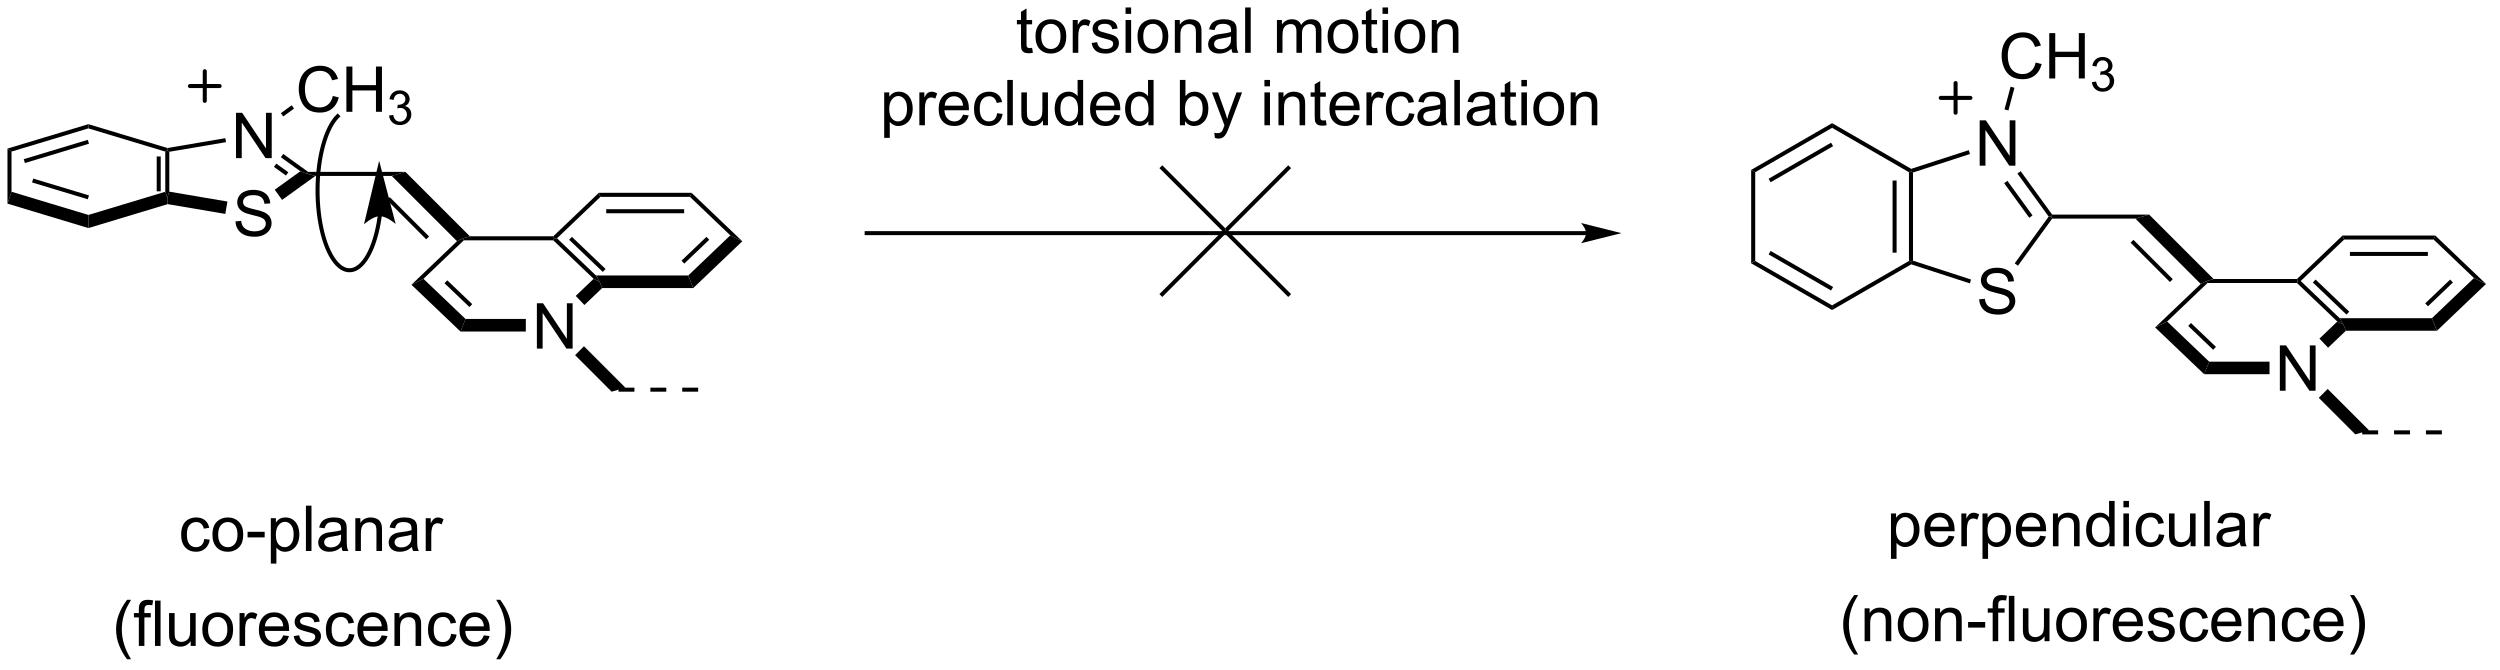 <?xml version="1.0" encoding="UTF-8"?>
<!DOCTYPE svg PUBLIC '-//W3C//DTD SVG 1.0//EN'
          'http://www.w3.org/TR/2001/REC-SVG-20010904/DTD/svg10.dtd'>
<svg stroke-dasharray="none" shape-rendering="auto" xmlns="http://www.w3.org/2000/svg" font-family="'Dialog'" text-rendering="auto" width="433" fill-opacity="1" color-interpolation="auto" color-rendering="auto" preserveAspectRatio="xMidYMid meet" font-size="12px" viewBox="0 0 433 116" fill="black" xmlns:xlink="http://www.w3.org/1999/xlink" stroke="black" image-rendering="auto" stroke-miterlimit="10" stroke-linecap="square" stroke-linejoin="miter" font-style="normal" stroke-width="1" height="116" stroke-dashoffset="0" font-weight="normal" stroke-opacity="1"
><!--Generated by the Batik Graphics2D SVG Generator--><defs id="genericDefs"
  /><g
  ><defs id="defs1"
    ><clipPath clipPathUnits="userSpaceOnUse" id="clipPath1"
      ><path d="M0.633 2.148 L324.702 2.148 L324.702 88.841 L0.633 88.841 L0.633 2.148 Z"
      /></clipPath
      ><clipPath clipPathUnits="userSpaceOnUse" id="clipPath2"
      ><path d="M81.553 74.206 L81.553 158.488 L396.612 158.488 L396.612 74.206 Z"
      /></clipPath
    ></defs
    ><g transform="scale(1.333,1.333) translate(-0.633,-2.148) matrix(1.029,0,0,1.029,-83.253,-74.18)"
    ><path d="M149.314 118.195 L149.314 112.468 L150.092 112.468 L153.1 116.963 L153.1 112.468 L153.827 112.468 L153.827 118.195 L153.048 118.195 L150.04 113.695 L150.04 118.195 L149.314 118.195 Z" stroke="none" clip-path="url(#clipPath2)"
    /></g
    ><g transform="matrix(1.371,0,0,1.371,-111.847,-101.771)"
    ><path d="M139.753 116.114 L140.389 114.526 L148.01 114.526 L148.01 116.114 Z" stroke="none" clip-path="url(#clipPath2)"
    /></g
    ><g transform="matrix(1.371,0,0,1.371,-111.847,-101.771)"
    ><path d="M155.409 112.762 L154.313 111.614 L156.574 109.456 L157.334 109.828 L157.652 110.622 Z" stroke="none" clip-path="url(#clipPath2)"
    /></g
    ><g transform="matrix(1.371,0,0,1.371,-111.847,-101.771)"
    ><path d="M156.871 109.035 L157.334 109.828 L156.574 109.456 L151.477 104.592 L151.579 104.337 L151.949 104.337 ZM158.083 108.212 L153.829 104.152 L153.477 104.521 L157.731 108.581 Z" stroke="none" clip-path="url(#clipPath2)"
    /></g
    ><g transform="matrix(1.371,0,0,1.371,-111.847,-101.771)"
    ><path d="M151.477 104.081 L151.579 104.337 L151.477 104.592 L140.173 104.592 L140.071 104.337 L140.938 104.081 Z" stroke="none" clip-path="url(#clipPath2)"
    /></g
    ><g transform="matrix(1.371,0,0,1.371,-111.847,-101.771)"
    ><path d="M139.316 104.704 L140.071 104.337 L140.173 104.592 L135.076 109.456 L133.557 110.201 Z" stroke="none" clip-path="url(#clipPath2)"
    /></g
    ><g transform="matrix(1.371,0,0,1.371,-111.847,-101.771)"
    ><path d="M133.557 110.201 L135.076 109.456 L140.389 114.526 L139.753 116.114 ZM137.733 110.013 L140.888 113.024 L141.24 112.655 L138.085 109.644 Z" stroke="none" clip-path="url(#clipPath2)"
    /></g
    ><g transform="matrix(1.371,0,0,1.371,-111.847,-101.771)"
    ><path d="M157.652 110.622 L157.334 109.828 L156.871 109.035 L168.524 109.035 L169.16 110.622 Z" stroke="none" clip-path="url(#clipPath2)"
    /></g
    ><g transform="matrix(1.371,0,0,1.371,-111.847,-101.771)"
    ><path d="M169.16 110.622 L168.524 109.035 L173.837 103.964 L175.356 104.709 ZM168.025 107.532 L171.18 104.521 L170.828 104.152 L167.673 107.163 Z" stroke="none" clip-path="url(#clipPath2)"
    /></g
    ><g transform="matrix(1.371,0,0,1.371,-111.847,-101.771)"
    ><path d="M175.356 104.709 L173.837 103.964 L168.74 99.1 L168.945 98.59 Z" stroke="none" clip-path="url(#clipPath2)"
    /></g
    ><g transform="matrix(1.371,0,0,1.371,-111.847,-101.771)"
    ><path d="M168.945 98.59 L168.74 99.1 L157.436 99.1 L157.231 98.59 ZM168.012 100.661 L158.163 100.661 L158.163 101.171 L168.012 101.171 Z" stroke="none" clip-path="url(#clipPath2)"
    /></g
    ><g transform="matrix(1.371,0,0,1.371,-111.847,-101.771)"
    ><path d="M157.231 98.59 L157.436 99.1 L151.949 104.337 L151.579 104.337 L151.477 104.081 Z" stroke="none" clip-path="url(#clipPath2)"
    /></g
    ><g transform="matrix(1.371,0,0,1.371,-111.847,-101.771)"
    ><path d="M140.938 104.081 L140.071 104.337 L139.316 104.704 L131.065 96.454 L132.8 95.944 ZM135.786 104.104 L130.821 99.139 L130.46 99.499 L135.425 104.465 Z" stroke="none" clip-path="url(#clipPath2)"
    /></g
    ><g transform="matrix(1.371,0,0,1.371,-111.847,-101.771)"
    ><path d="M132.8 95.944 L131.065 96.454 L121.429 96.454 L120.424 96.199 L120.506 95.944 Z" stroke="none" clip-path="url(#clipPath2)"
    /></g
    ><g transform="matrix(1.371,0,0,1.371,-111.847,-101.771)"
    ><path d="M82.525 93.002 L83.036 93.381 L83.036 98.454 L82.525 99.958 Z" stroke="none" clip-path="url(#clipPath2)"
    /></g
    ><g transform="matrix(1.371,0,0,1.371,-111.847,-101.771)"
    ><path d="M85.777 96.791 L85.629 97.28 L92.674 99.405 L92.821 98.917 L85.777 96.791 ZM83.036 98.454 L82.525 99.958 L92.747 103.043 L92.747 101.385 L83.036 98.454 Z" stroke="none" clip-path="url(#clipPath2)"
    /></g
    ><g transform="matrix(1.371,0,0,1.371,-111.847,-101.771)"
    ><path d="M92.747 103.043 L92.747 101.385 L102.459 98.454 L102.714 99.206 L102.765 100.02 Z" stroke="none" clip-path="url(#clipPath2)"
    /></g
    ><g transform="matrix(1.371,0,0,1.371,-111.847,-101.771)"
    ><path d="M102.969 98.445 L102.714 99.206 L102.459 98.454 L102.459 93.381 L102.714 93.191 L102.969 93.406 ZM101.886 98.402 L101.886 93.995 L101.376 93.995 L101.376 98.402 Z" stroke="none" clip-path="url(#clipPath2)"
    /></g
    ><g transform="matrix(1.371,0,0,1.371,-111.847,-101.771)"
    ><path d="M102.73 92.93 L102.714 93.191 L102.459 93.381 L92.747 90.45 L92.747 89.917 Z" stroke="none" clip-path="url(#clipPath2)"
    /></g
    ><g transform="matrix(1.371,0,0,1.371,-111.847,-101.771)"
    ><path d="M92.747 89.917 L92.747 90.45 L83.036 93.381 L82.525 93.002 ZM92.674 91.897 L84.581 94.339 L84.728 94.827 L92.821 92.385 Z" stroke="none" clip-path="url(#clipPath2)"
    /></g
    ><g transform="matrix(1.371,0,0,1.371,-111.847,-101.771)"
    ><path d="M111.331 102.199 L112.047 102.136 Q112.097 102.566 112.282 102.842 Q112.469 103.118 112.86 103.287 Q113.251 103.457 113.738 103.457 Q114.172 103.457 114.503 103.329 Q114.837 103.199 114.998 102.975 Q115.159 102.751 115.159 102.485 Q115.159 102.215 115.003 102.014 Q114.847 101.814 114.488 101.675 Q114.258 101.587 113.469 101.397 Q112.68 101.207 112.363 101.04 Q111.954 100.824 111.751 100.506 Q111.55 100.189 111.55 99.793 Q111.55 99.36 111.795 98.983 Q112.042 98.605 112.514 98.41 Q112.988 98.215 113.566 98.215 Q114.204 98.215 114.688 98.42 Q115.175 98.626 115.436 99.025 Q115.699 99.423 115.719 99.925 L114.993 99.98 Q114.933 99.439 114.594 99.162 Q114.258 98.884 113.597 98.884 Q112.909 98.884 112.594 99.136 Q112.282 99.386 112.282 99.743 Q112.282 100.05 112.503 100.251 Q112.722 100.449 113.647 100.66 Q114.571 100.868 114.915 101.025 Q115.415 101.254 115.652 101.608 Q115.891 101.962 115.891 102.423 Q115.891 102.879 115.628 103.285 Q115.368 103.689 114.876 103.915 Q114.386 104.139 113.774 104.139 Q112.995 104.139 112.469 103.912 Q111.946 103.683 111.647 103.23 Q111.347 102.775 111.331 102.199 Z" stroke="none" clip-path="url(#clipPath2)"
    /></g
    ><g transform="matrix(1.371,0,0,1.371,-111.847,-101.771)"
    ><path d="M111.394 94.207 L111.394 88.481 L112.172 88.481 L115.18 92.975 L115.18 88.481 L115.907 88.481 L115.907 94.207 L115.128 94.207 L112.12 89.707 L112.12 94.207 L111.394 94.207 Z" stroke="none" clip-path="url(#clipPath2)"
    /></g
    ><g transform="matrix(1.371,0,0,1.371,-111.847,-101.771)"
    ><path d="M102.765 100.02 L102.714 99.206 L102.969 98.445 L110.311 99.692 L110.046 101.256 Z" stroke="none" clip-path="url(#clipPath2)"
    /></g
    ><g transform="matrix(1.371,0,0,1.371,-111.847,-101.771)"
    ><path d="M117.215 99.485 L116.287 98.197 L119.526 95.867 L120.424 96.199 L121.429 96.454 Z" stroke="none" clip-path="url(#clipPath2)"
    /></g
    ><g transform="matrix(1.371,0,0,1.371,-111.847,-101.771)"
    ><path d="M120.506 95.944 L120.424 96.199 L119.526 95.867 L117.064 94.096 L117.362 93.682 ZM118.004 95.992 L116.486 94.9 L116.189 95.314 L117.707 96.406 Z" stroke="none" clip-path="url(#clipPath2)"
    /></g
    ><g transform="matrix(1.371,0,0,1.371,-111.847,-101.771)"
    ><path d="M110.047 91.687 L110.133 92.19 L102.969 93.406 L102.714 93.191 L102.73 92.93 Z" stroke="none" clip-path="url(#clipPath2)"
    /></g
    ><g transform="matrix(1.371,0,0,1.371,-111.847,-101.771)"
    ><path d="M123.625 86.351 L124.383 86.541 Q124.146 87.476 123.526 87.968 Q122.907 88.457 122.013 88.457 Q121.086 88.457 120.506 88.08 Q119.927 87.702 119.623 86.989 Q119.321 86.273 119.321 85.452 Q119.321 84.556 119.662 83.892 Q120.006 83.226 120.636 82.879 Q121.266 82.533 122.024 82.533 Q122.883 82.533 123.469 82.971 Q124.055 83.408 124.287 84.202 L123.54 84.377 Q123.342 83.752 122.961 83.468 Q122.584 83.181 122.008 83.181 Q121.349 83.181 120.904 83.499 Q120.461 83.814 120.282 84.348 Q120.102 84.882 120.102 85.447 Q120.102 86.179 120.316 86.723 Q120.529 87.267 120.977 87.538 Q121.427 87.806 121.951 87.806 Q122.586 87.806 123.026 87.439 Q123.469 87.072 123.625 86.351 ZM125.34 88.359 L125.34 82.632 L126.098 82.632 L126.098 84.984 L129.075 84.984 L129.075 82.632 L129.833 82.632 L129.833 88.359 L129.075 88.359 L129.075 85.658 L126.098 85.658 L126.098 88.359 L125.34 88.359 Z" stroke="none" clip-path="url(#clipPath2)"
    /></g
    ><g transform="matrix(1.371,0,0,1.371,-111.847,-101.771)"
    ><path d="M130.729 88.824 L131.256 88.753 Q131.348 89.203 131.565 89.4 Q131.784 89.597 132.098 89.597 Q132.469 89.597 132.725 89.339 Q132.983 89.082 132.983 88.701 Q132.983 88.337 132.745 88.103 Q132.508 87.867 132.141 87.867 Q131.993 87.867 131.77 87.925 L131.829 87.462 Q131.881 87.468 131.913 87.468 Q132.25 87.468 132.52 87.293 Q132.79 87.117 132.79 86.749 Q132.79 86.46 132.592 86.271 Q132.397 86.08 132.086 86.08 Q131.778 86.08 131.573 86.273 Q131.368 86.466 131.309 86.853 L130.782 86.759 Q130.879 86.228 131.221 85.937 Q131.565 85.646 132.075 85.646 Q132.426 85.646 132.721 85.796 Q133.018 85.947 133.174 86.209 Q133.331 86.468 133.331 86.761 Q133.331 87.04 133.18 87.269 Q133.032 87.498 132.739 87.632 Q133.12 87.72 133.331 87.998 Q133.542 88.273 133.542 88.689 Q133.542 89.251 133.131 89.644 Q132.721 90.035 132.094 90.035 Q131.53 90.035 131.155 89.699 Q130.782 89.361 130.729 88.824 Z" stroke="none" clip-path="url(#clipPath2)"
    /></g
    ><g transform="matrix(1.371,0,0,1.371,-111.847,-101.771)"
    ><path d="M117.364 88.94 L117.063 88.528 L118.429 87.53 L118.73 87.942 Z" stroke="none" clip-path="url(#clipPath2)"
    /></g
    ><g transform="matrix(1.371,0,0,1.371,-111.847,-101.771)"
    ><path d="M154.232 119.096 L155.355 117.973 L160.584 123.203 L158.85 123.713 Z" stroke="none" clip-path="url(#clipPath2)"
    /></g
    ><g transform="matrix(1.371,0,0,1.371,-111.847,-101.771)"
    ><path d="M369.597 123.59 L369.597 117.863 L370.375 117.863 L373.383 122.358 L373.383 117.863 L374.11 117.863 L374.11 123.59 L373.331 123.59 L370.323 119.09 L370.323 123.59 L369.597 123.59 Z" stroke="none" clip-path="url(#clipPath2)"
    /></g
    ><g transform="matrix(1.371,0,0,1.371,-111.847,-101.771)"
    ><path d="M360.036 121.508 L360.672 119.921 L368.293 119.921 L368.293 121.508 Z" stroke="none" clip-path="url(#clipPath2)"
    /></g
    ><g transform="matrix(1.371,0,0,1.371,-111.847,-101.771)"
    ><path d="M375.692 118.157 L374.596 117.009 L376.857 114.851 L377.617 115.223 L377.935 116.017 Z" stroke="none" clip-path="url(#clipPath2)"
    /></g
    ><g transform="matrix(1.371,0,0,1.371,-111.847,-101.771)"
    ><path d="M377.155 114.429 L377.617 115.223 L376.857 114.851 L371.76 109.986 L371.863 109.731 L372.232 109.731 ZM378.366 113.607 L374.112 109.547 L373.76 109.916 L378.014 113.976 Z" stroke="none" clip-path="url(#clipPath2)"
    /></g
    ><g transform="matrix(1.371,0,0,1.371,-111.847,-101.771)"
    ><path d="M371.76 109.476 L371.863 109.731 L371.76 109.986 L360.456 109.986 L360.354 109.731 L361.221 109.476 Z" stroke="none" clip-path="url(#clipPath2)"
    /></g
    ><g transform="matrix(1.371,0,0,1.371,-111.847,-101.771)"
    ><path d="M359.599 110.099 L360.354 109.731 L360.456 109.986 L355.359 114.851 L353.84 115.595 Z" stroke="none" clip-path="url(#clipPath2)"
    /></g
    ><g transform="matrix(1.371,0,0,1.371,-111.847,-101.771)"
    ><path d="M353.84 115.595 L355.359 114.851 L360.672 119.921 L360.036 121.508 ZM358.016 115.407 L361.171 118.419 L361.524 118.049 L358.369 115.038 Z" stroke="none" clip-path="url(#clipPath2)"
    /></g
    ><g transform="matrix(1.371,0,0,1.371,-111.847,-101.771)"
    ><path d="M377.935 116.017 L377.617 115.223 L377.155 114.429 L388.808 114.429 L389.443 116.017 Z" stroke="none" clip-path="url(#clipPath2)"
    /></g
    ><g transform="matrix(1.371,0,0,1.371,-111.847,-101.771)"
    ><path d="M389.443 116.017 L388.808 114.429 L394.12 109.359 L395.639 110.103 ZM388.308 112.927 L391.463 109.916 L391.111 109.547 L387.956 112.558 Z" stroke="none" clip-path="url(#clipPath2)"
    /></g
    ><g transform="matrix(1.371,0,0,1.371,-111.847,-101.771)"
    ><path d="M395.639 110.103 L394.12 109.359 L389.023 104.495 L389.228 103.984 Z" stroke="none" clip-path="url(#clipPath2)"
    /></g
    ><g transform="matrix(1.371,0,0,1.371,-111.847,-101.771)"
    ><path d="M389.228 103.984 L389.023 104.495 L377.719 104.495 L377.515 103.984 ZM388.296 106.056 L378.447 106.056 L378.447 106.566 L388.296 106.566 Z" stroke="none" clip-path="url(#clipPath2)"
    /></g
    ><g transform="matrix(1.371,0,0,1.371,-111.847,-101.771)"
    ><path d="M377.515 103.984 L377.719 104.495 L372.232 109.731 L371.863 109.731 L371.76 109.476 Z" stroke="none" clip-path="url(#clipPath2)"
    /></g
    ><g transform="matrix(1.371,0,0,1.371,-111.847,-101.771)"
    ><path d="M361.221 109.476 L360.354 109.731 L359.599 110.099 L351.349 101.849 L353.083 101.338 ZM356.069 109.499 L351.104 104.533 L350.743 104.894 L355.709 109.859 Z" stroke="none" clip-path="url(#clipPath2)"
    /></g
    ><g transform="matrix(1.371,0,0,1.371,-111.847,-101.771)"
    ><path d="M353.083 101.338 L351.349 101.849 L340.837 101.849 L340.707 101.593 L340.837 101.338 Z" stroke="none" clip-path="url(#clipPath2)"
    /></g
    ><g transform="matrix(1.371,0,0,1.371,-111.847,-101.771)"
    ><path d="M374.516 124.49 L375.638 123.368 L380.868 128.597 L379.133 129.108 Z" stroke="none" clip-path="url(#clipPath2)"
    /></g
    ><g transform="matrix(1.371,0,0,1.371,-111.847,-101.771)"
    ><path d="M331.677 95.158 L331.677 89.431 L332.456 89.431 L335.464 93.926 L335.464 89.431 L336.19 89.431 L336.19 95.158 L335.411 95.158 L332.404 90.658 L332.404 95.158 L331.677 95.158 Z" stroke="none" clip-path="url(#clipPath2)"
    /></g
    ><g transform="matrix(1.371,0,0,1.371,-111.847,-101.771)"
    ><path d="M331.615 112.038 L332.331 111.975 Q332.38 112.405 332.565 112.681 Q332.753 112.957 333.143 113.126 Q333.534 113.296 334.021 113.296 Q334.456 113.296 334.786 113.168 Q335.12 113.038 335.281 112.814 Q335.443 112.59 335.443 112.324 Q335.443 112.054 335.286 111.853 Q335.13 111.653 334.771 111.514 Q334.542 111.426 333.753 111.236 Q332.964 111.046 332.646 110.879 Q332.237 110.663 332.034 110.345 Q331.833 110.028 331.833 109.632 Q331.833 109.199 332.078 108.822 Q332.325 108.444 332.797 108.249 Q333.271 108.054 333.849 108.054 Q334.487 108.054 334.971 108.259 Q335.458 108.465 335.719 108.864 Q335.982 109.262 336.003 109.764 L335.276 109.819 Q335.216 109.278 334.878 109.001 Q334.542 108.723 333.88 108.723 Q333.193 108.723 332.878 108.975 Q332.565 109.225 332.565 109.582 Q332.565 109.889 332.786 110.09 Q333.005 110.288 333.93 110.499 Q334.854 110.707 335.198 110.864 Q335.698 111.093 335.935 111.447 Q336.175 111.801 336.175 112.262 Q336.175 112.718 335.911 113.124 Q335.651 113.528 335.159 113.754 Q334.669 113.978 334.057 113.978 Q333.279 113.978 332.753 113.751 Q332.229 113.522 331.93 113.069 Q331.63 112.614 331.615 112.038 Z" stroke="none" clip-path="url(#clipPath2)"
    /></g
    ><g transform="matrix(1.371,0,0,1.371,-111.847,-101.771)"
    ><path d="M340.837 101.338 L340.707 101.593 L340.392 101.593 L336.442 96.156 L336.854 95.856 ZM338.353 101.443 L335.178 97.074 L334.766 97.374 L337.94 101.743 Z" stroke="none" clip-path="url(#clipPath2)"
    /></g
    ><g transform="matrix(1.371,0,0,1.371,-111.847,-101.771)"
    ><path d="M330.294 93.2 L330.452 93.685 L323.252 96.024 L322.997 95.839 L323.026 95.561 Z" stroke="none" clip-path="url(#clipPath2)"
    /></g
    ><g transform="matrix(1.371,0,0,1.371,-111.847,-101.771)"
    ><path d="M322.742 95.986 L322.997 95.839 L323.252 96.024 L323.252 107.162 L322.997 107.348 L322.742 107.2 ZM320.671 97.035 L320.671 106.152 L321.181 106.152 L321.181 97.035 Z" stroke="none" clip-path="url(#clipPath2)"
    /></g
    ><g transform="matrix(1.371,0,0,1.371,-111.847,-101.771)"
    ><path d="M323.026 107.625 L322.997 107.348 L323.252 107.162 L330.588 109.546 L330.431 110.031 Z" stroke="none" clip-path="url(#clipPath2)"
    /></g
    ><g transform="matrix(1.371,0,0,1.371,-111.847,-101.771)"
    ><path d="M336.512 107.801 L336.1 107.501 L340.392 101.593 L340.707 101.593 L340.837 101.849 Z" stroke="none" clip-path="url(#clipPath2)"
    /></g
    ><g transform="matrix(1.371,0,0,1.371,-111.847,-101.771)"
    ><path d="M323.026 95.561 L322.997 95.839 L322.742 95.986 L313.031 90.379 L313.031 89.79 Z" stroke="none" clip-path="url(#clipPath2)"
    /></g
    ><g transform="matrix(1.371,0,0,1.371,-111.847,-101.771)"
    ><path d="M313.031 89.79 L313.031 90.379 L303.319 95.986 L302.808 95.692 ZM312.903 92.256 L305.008 96.814 L305.263 97.256 L313.158 92.698 Z" stroke="none" clip-path="url(#clipPath2)"
    /></g
    ><g transform="matrix(1.371,0,0,1.371,-111.847,-101.771)"
    ><path d="M302.808 95.692 L303.319 95.986 L303.319 107.2 L302.808 107.495 Z" stroke="none" clip-path="url(#clipPath2)"
    /></g
    ><g transform="matrix(1.371,0,0,1.371,-111.847,-101.771)"
    ><path d="M302.808 107.495 L303.319 107.2 L313.031 112.808 L313.031 113.397 ZM305.008 106.373 L312.903 110.931 L313.158 110.489 L305.263 105.931 Z" stroke="none" clip-path="url(#clipPath2)"
    /></g
    ><g transform="matrix(1.371,0,0,1.371,-111.847,-101.771)"
    ><path d="M313.031 113.397 L313.031 112.808 L322.742 107.2 L322.997 107.348 L323.026 107.625 Z" stroke="none" clip-path="url(#clipPath2)"
    /></g
    ><g transform="matrix(1.371,0,0,1.371,-111.847,-101.771)"
    ><path d="M338.749 82.133 L339.507 82.323 Q339.27 83.258 338.651 83.751 Q338.031 84.24 337.137 84.24 Q336.21 84.24 335.63 83.862 Q335.051 83.485 334.747 82.771 Q334.445 82.055 334.445 81.235 Q334.445 80.339 334.786 79.675 Q335.13 79.008 335.76 78.662 Q336.39 78.316 337.148 78.316 Q338.007 78.316 338.593 78.753 Q339.179 79.191 339.411 79.985 L338.663 80.159 Q338.466 79.534 338.085 79.251 Q337.708 78.964 337.132 78.964 Q336.473 78.964 336.028 79.282 Q335.585 79.597 335.406 80.131 Q335.226 80.665 335.226 81.23 Q335.226 81.961 335.44 82.506 Q335.653 83.05 336.101 83.321 Q336.551 83.589 337.075 83.589 Q337.71 83.589 338.151 83.222 Q338.593 82.855 338.749 82.133 ZM340.464 84.141 L340.464 78.415 L341.222 78.415 L341.222 80.766 L344.199 80.766 L344.199 78.415 L344.957 78.415 L344.957 84.141 L344.199 84.141 L344.199 81.441 L341.222 81.441 L341.222 84.141 L340.464 84.141 Z" stroke="none" clip-path="url(#clipPath2)"
    /></g
    ><g transform="matrix(1.371,0,0,1.371,-111.847,-101.771)"
    ><path d="M345.853 84.606 L346.38 84.536 Q346.472 84.985 346.689 85.183 Q346.908 85.38 347.222 85.38 Q347.593 85.38 347.849 85.122 Q348.107 84.864 348.107 84.483 Q348.107 84.12 347.869 83.886 Q347.632 83.649 347.265 83.649 Q347.117 83.649 346.894 83.708 L346.953 83.245 Q347.005 83.251 347.037 83.251 Q347.375 83.251 347.644 83.075 Q347.913 82.899 347.913 82.532 Q347.913 82.243 347.716 82.054 Q347.521 81.862 347.21 81.862 Q346.902 81.862 346.697 82.055 Q346.492 82.249 346.433 82.636 L345.906 82.542 Q346.003 82.011 346.345 81.72 Q346.689 81.429 347.199 81.429 Q347.55 81.429 347.845 81.579 Q348.142 81.729 348.298 81.991 Q348.454 82.251 348.454 82.544 Q348.454 82.823 348.304 83.052 Q348.156 83.28 347.863 83.415 Q348.244 83.503 348.454 83.78 Q348.666 84.055 348.666 84.472 Q348.666 85.034 348.255 85.427 Q347.845 85.817 347.218 85.817 Q346.654 85.817 346.279 85.481 Q345.906 85.143 345.853 84.606 Z" stroke="none" clip-path="url(#clipPath2)"
    /></g
    ><g transform="matrix(1.371,0,0,1.371,-111.847,-101.771)"
    ><path d="M335.305 88.185 L334.812 88.053 L335.58 85.186 L336.073 85.318 Z" stroke="none" clip-path="url(#clipPath2)"
    /></g
    ><g stroke-width="0.51" transform="matrix(1.371,0,0,1.371,-111.847,-101.771)" stroke-linejoin="round" stroke-linecap="round"
    ><path fill="none" d="M326.757 86.599 L330.507 86.599 M328.632 84.724 L328.632 88.474" clip-path="url(#clipPath2)"
    /></g
    ><g stroke-width="0.51" transform="matrix(1.371,0,0,1.371,-111.847,-101.771)" stroke-linejoin="round" stroke-linecap="round"
    ><path fill="none" d="M105.574 85.101 L109.324 85.101 M107.449 83.226 L107.449 86.976" clip-path="url(#clipPath2)"
    /></g
    ><g transform="matrix(1.371,0,0,1.371,-111.847,-101.771)"
    ><path d="M107.387 142.322 L108.08 142.413 Q107.965 143.127 107.499 143.533 Q107.033 143.937 106.353 143.937 Q105.501 143.937 104.983 143.38 Q104.465 142.822 104.465 141.783 Q104.465 141.111 104.686 140.609 Q104.91 140.103 105.366 139.853 Q105.822 139.601 106.356 139.601 Q107.033 139.601 107.462 139.942 Q107.892 140.283 108.012 140.913 L107.33 141.018 Q107.231 140.601 106.983 140.39 Q106.736 140.179 106.384 140.179 Q105.853 140.179 105.52 140.559 Q105.189 140.939 105.189 141.765 Q105.189 142.601 105.509 142.981 Q105.83 143.359 106.345 143.359 Q106.759 143.359 107.035 143.106 Q107.314 142.851 107.387 142.322 ZM108.418 141.768 Q108.418 140.616 109.059 140.062 Q109.595 139.601 110.363 139.601 Q111.22 139.601 111.762 140.161 Q112.306 140.721 112.306 141.71 Q112.306 142.51 112.064 142.971 Q111.824 143.429 111.366 143.684 Q110.908 143.937 110.363 143.937 Q109.494 143.937 108.955 143.38 Q108.418 142.82 108.418 141.768 ZM109.142 141.768 Q109.142 142.564 109.488 142.963 Q109.837 143.359 110.363 143.359 Q110.887 143.359 111.233 142.96 Q111.582 142.562 111.582 141.744 Q111.582 140.976 111.233 140.58 Q110.884 140.181 110.363 140.181 Q109.837 140.181 109.488 140.577 Q109.142 140.971 109.142 141.768 ZM112.857 142.124 L112.857 141.416 L115.016 141.416 L115.016 142.124 L112.857 142.124 ZM115.794 145.434 L115.794 139.695 L116.435 139.695 L116.435 140.234 Q116.662 139.916 116.945 139.76 Q117.232 139.601 117.638 139.601 Q118.169 139.601 118.576 139.874 Q118.982 140.148 119.188 140.645 Q119.396 141.143 119.396 141.736 Q119.396 142.374 119.167 142.885 Q118.938 143.393 118.503 143.666 Q118.068 143.937 117.586 143.937 Q117.234 143.937 116.956 143.788 Q116.677 143.64 116.498 143.413 L116.498 145.434 L115.794 145.434 ZM116.43 141.791 Q116.43 142.593 116.753 142.976 Q117.078 143.359 117.539 143.359 Q118.008 143.359 118.341 142.963 Q118.677 142.564 118.677 141.734 Q118.677 140.939 118.349 140.546 Q118.024 140.15 117.57 140.15 Q117.123 140.15 116.776 140.572 Q116.43 140.991 116.43 141.791 ZM120.228 143.843 L120.228 138.116 L120.931 138.116 L120.931 143.843 L120.228 143.843 ZM124.727 143.33 Q124.336 143.663 123.974 143.801 Q123.615 143.937 123.201 143.937 Q122.516 143.937 122.149 143.603 Q121.781 143.268 121.781 142.749 Q121.781 142.445 121.919 142.192 Q122.06 141.939 122.284 141.788 Q122.508 141.635 122.789 141.556 Q122.998 141.502 123.414 141.452 Q124.266 141.351 124.669 141.21 Q124.672 141.064 124.672 141.025 Q124.672 140.596 124.474 140.421 Q124.203 140.181 123.672 140.181 Q123.177 140.181 122.94 140.356 Q122.703 140.53 122.591 140.971 L121.904 140.877 Q121.998 140.437 122.211 140.166 Q122.427 139.893 122.834 139.747 Q123.24 139.601 123.774 139.601 Q124.305 139.601 124.636 139.726 Q124.969 139.851 125.125 140.041 Q125.281 140.228 125.344 140.518 Q125.38 140.697 125.38 141.166 L125.38 142.103 Q125.38 143.085 125.425 143.346 Q125.469 143.603 125.602 143.843 L124.867 143.843 Q124.758 143.624 124.727 143.33 ZM124.669 141.76 Q124.287 141.916 123.521 142.025 Q123.086 142.088 122.906 142.166 Q122.727 142.244 122.628 142.395 Q122.531 142.546 122.531 142.728 Q122.531 143.01 122.745 143.197 Q122.959 143.385 123.367 143.385 Q123.774 143.385 124.089 143.208 Q124.406 143.03 124.555 142.721 Q124.669 142.484 124.669 142.018 L124.669 141.76 ZM126.47 143.843 L126.47 139.695 L127.103 139.695 L127.103 140.283 Q127.559 139.601 128.423 139.601 Q128.798 139.601 129.111 139.736 Q129.426 139.869 129.582 140.088 Q129.738 140.306 129.801 140.609 Q129.84 140.804 129.84 141.291 L129.84 143.843 L129.137 143.843 L129.137 141.32 Q129.137 140.89 129.054 140.676 Q128.973 140.463 128.764 140.338 Q128.556 140.21 128.275 140.21 Q127.824 140.21 127.499 140.497 Q127.173 140.78 127.173 141.577 L127.173 143.843 L126.47 143.843 ZM133.625 143.33 Q133.234 143.663 132.873 143.801 Q132.513 143.937 132.099 143.937 Q131.414 143.937 131.047 143.603 Q130.68 143.268 130.68 142.749 Q130.68 142.445 130.818 142.192 Q130.958 141.939 131.182 141.788 Q131.406 141.635 131.688 141.556 Q131.896 141.502 132.313 141.452 Q133.164 141.351 133.568 141.21 Q133.571 141.064 133.571 141.025 Q133.571 140.596 133.373 140.421 Q133.102 140.181 132.571 140.181 Q132.076 140.181 131.839 140.356 Q131.602 140.53 131.49 140.971 L130.802 140.877 Q130.896 140.437 131.109 140.166 Q131.326 139.893 131.732 139.747 Q132.138 139.601 132.672 139.601 Q133.203 139.601 133.534 139.726 Q133.867 139.851 134.024 140.041 Q134.18 140.228 134.242 140.518 Q134.279 140.697 134.279 141.166 L134.279 142.103 Q134.279 143.085 134.323 143.346 Q134.367 143.603 134.5 143.843 L133.766 143.843 Q133.656 143.624 133.625 143.33 ZM133.568 141.76 Q133.185 141.916 132.419 142.025 Q131.984 142.088 131.805 142.166 Q131.625 142.244 131.526 142.395 Q131.43 142.546 131.43 142.728 Q131.43 143.01 131.643 143.197 Q131.857 143.385 132.266 143.385 Q132.672 143.385 132.987 143.208 Q133.305 143.03 133.453 142.721 Q133.568 142.484 133.568 142.018 L133.568 141.76 ZM135.361 143.843 L135.361 139.695 L135.994 139.695 L135.994 140.322 Q136.236 139.882 136.439 139.741 Q136.645 139.601 136.892 139.601 Q137.246 139.601 137.613 139.827 L137.371 140.478 Q137.113 140.327 136.856 140.327 Q136.626 140.327 136.442 140.465 Q136.259 140.603 136.181 140.851 Q136.064 141.226 136.064 141.671 L136.064 143.843 L135.361 143.843 Z" stroke="none" clip-path="url(#clipPath2)"
    /></g
    ><g transform="matrix(1.371,0,0,1.371,-111.847,-101.771)"
    ><path d="M320.469 144.835 L320.469 139.095 L321.11 139.095 L321.11 139.634 Q321.336 139.316 321.62 139.16 Q321.906 139.001 322.313 139.001 Q322.844 139.001 323.25 139.275 Q323.656 139.548 323.862 140.046 Q324.07 140.543 324.07 141.137 Q324.07 141.775 323.841 142.285 Q323.612 142.793 323.177 143.066 Q322.742 143.337 322.26 143.337 Q321.909 143.337 321.63 143.189 Q321.352 143.041 321.172 142.814 L321.172 144.835 L320.469 144.835 ZM321.104 141.191 Q321.104 141.994 321.427 142.376 Q321.753 142.759 322.214 142.759 Q322.682 142.759 323.016 142.363 Q323.352 141.965 323.352 141.134 Q323.352 140.34 323.024 139.947 Q322.698 139.551 322.245 139.551 Q321.797 139.551 321.451 139.973 Q321.104 140.392 321.104 141.191 ZM327.757 141.908 L328.483 141.996 Q328.311 142.634 327.845 142.986 Q327.382 143.337 326.66 143.337 Q325.749 143.337 325.215 142.778 Q324.684 142.215 324.684 141.204 Q324.684 140.158 325.223 139.579 Q325.762 139.001 326.621 139.001 Q327.452 139.001 327.978 139.569 Q328.507 140.134 328.507 141.16 Q328.507 141.223 328.504 141.348 L325.41 141.348 Q325.449 142.033 325.796 142.397 Q326.145 142.759 326.663 142.759 Q327.051 142.759 327.324 142.556 Q327.598 142.353 327.757 141.908 ZM325.449 140.77 L327.764 140.77 Q327.717 140.246 327.499 139.986 Q327.163 139.579 326.629 139.579 Q326.145 139.579 325.814 139.905 Q325.483 140.228 325.449 140.77 ZM329.36 143.244 L329.36 139.095 L329.992 139.095 L329.992 139.723 Q330.235 139.283 330.438 139.142 Q330.643 139.001 330.891 139.001 Q331.245 139.001 331.612 139.228 L331.37 139.879 Q331.112 139.728 330.854 139.728 Q330.625 139.728 330.44 139.866 Q330.258 140.004 330.18 140.251 Q330.063 140.626 330.063 141.072 L330.063 143.244 L329.36 143.244 ZM332.031 144.835 L332.031 139.095 L332.672 139.095 L332.672 139.634 Q332.899 139.316 333.182 139.16 Q333.469 139.001 333.875 139.001 Q334.406 139.001 334.813 139.275 Q335.219 139.548 335.425 140.046 Q335.633 140.543 335.633 141.137 Q335.633 141.775 335.404 142.285 Q335.175 142.793 334.74 143.066 Q334.305 143.337 333.823 143.337 Q333.471 143.337 333.193 143.189 Q332.914 143.041 332.735 142.814 L332.735 144.835 L332.031 144.835 ZM332.667 141.191 Q332.667 141.994 332.99 142.376 Q333.315 142.759 333.776 142.759 Q334.245 142.759 334.578 142.363 Q334.914 141.965 334.914 141.134 Q334.914 140.34 334.586 139.947 Q334.26 139.551 333.807 139.551 Q333.36 139.551 333.013 139.973 Q332.667 140.392 332.667 141.191 ZM339.319 141.908 L340.046 141.996 Q339.874 142.634 339.408 142.986 Q338.944 143.337 338.223 143.337 Q337.311 143.337 336.777 142.778 Q336.246 142.215 336.246 141.204 Q336.246 140.158 336.785 139.579 Q337.324 139.001 338.184 139.001 Q339.014 139.001 339.54 139.569 Q340.069 140.134 340.069 141.16 Q340.069 141.223 340.067 141.348 L336.973 141.348 Q337.012 142.033 337.358 142.397 Q337.707 142.759 338.225 142.759 Q338.613 142.759 338.887 142.556 Q339.16 142.353 339.319 141.908 ZM337.012 140.77 L339.327 140.77 Q339.28 140.246 339.061 139.986 Q338.725 139.579 338.192 139.579 Q337.707 139.579 337.376 139.905 Q337.046 140.228 337.012 140.77 ZM340.93 143.244 L340.93 139.095 L341.563 139.095 L341.563 139.684 Q342.018 139.001 342.883 139.001 Q343.258 139.001 343.57 139.137 Q343.885 139.27 344.042 139.488 Q344.198 139.707 344.26 140.009 Q344.3 140.204 344.3 140.691 L344.3 143.244 L343.596 143.244 L343.596 140.72 Q343.596 140.291 343.513 140.077 Q343.432 139.863 343.224 139.738 Q343.016 139.611 342.735 139.611 Q342.284 139.611 341.958 139.897 Q341.633 140.181 341.633 140.978 L341.633 143.244 L340.93 143.244 ZM348.069 143.244 L348.069 142.72 Q347.676 143.337 346.91 143.337 Q346.413 143.337 345.996 143.064 Q345.582 142.791 345.353 142.301 Q345.124 141.809 345.124 141.173 Q345.124 140.551 345.329 140.046 Q345.538 139.541 345.952 139.272 Q346.366 139.001 346.879 139.001 Q347.254 139.001 347.546 139.16 Q347.84 139.316 348.022 139.572 L348.022 137.517 L348.723 137.517 L348.723 143.244 L348.069 143.244 ZM345.848 141.173 Q345.848 141.97 346.184 142.366 Q346.52 142.759 346.975 142.759 Q347.436 142.759 347.759 142.382 Q348.082 142.004 348.082 141.231 Q348.082 140.379 347.754 139.981 Q347.426 139.582 346.944 139.582 Q346.475 139.582 346.16 139.965 Q345.848 140.348 345.848 141.173 ZM349.831 138.324 L349.831 137.517 L350.534 137.517 L350.534 138.324 L349.831 138.324 ZM349.831 143.244 L349.831 139.095 L350.534 139.095 L350.534 143.244 L349.831 143.244 ZM354.311 141.723 L355.004 141.814 Q354.889 142.528 354.423 142.934 Q353.957 143.337 353.277 143.337 Q352.426 143.337 351.908 142.78 Q351.389 142.223 351.389 141.184 Q351.389 140.512 351.611 140.009 Q351.835 139.504 352.29 139.254 Q352.746 139.001 353.28 139.001 Q353.957 139.001 354.387 139.343 Q354.817 139.684 354.936 140.314 L354.254 140.418 Q354.155 140.001 353.908 139.791 Q353.66 139.579 353.309 139.579 Q352.777 139.579 352.444 139.96 Q352.113 140.34 352.113 141.166 Q352.113 142.001 352.434 142.382 Q352.754 142.759 353.27 142.759 Q353.684 142.759 353.96 142.507 Q354.238 142.251 354.311 141.723 ZM358.324 143.244 L358.324 142.634 Q357.84 143.337 357.007 143.337 Q356.639 143.337 356.322 143.197 Q356.004 143.056 355.848 142.843 Q355.694 142.629 355.632 142.322 Q355.59 142.113 355.59 141.666 L355.59 139.095 L356.293 139.095 L356.293 141.395 Q356.293 141.947 356.335 142.137 Q356.402 142.416 356.616 142.574 Q356.832 142.731 357.147 142.731 Q357.465 142.731 357.741 142.569 Q358.02 142.408 358.134 142.129 Q358.249 141.848 358.249 141.316 L358.249 139.095 L358.952 139.095 L358.952 143.244 L358.324 143.244 ZM360.039 143.244 L360.039 137.517 L360.742 137.517 L360.742 143.244 L360.039 143.244 ZM364.538 142.731 Q364.147 143.064 363.785 143.202 Q363.426 143.337 363.012 143.337 Q362.327 143.337 361.96 143.004 Q361.592 142.668 361.592 142.15 Q361.592 141.845 361.731 141.593 Q361.871 141.34 362.095 141.189 Q362.319 141.035 362.6 140.957 Q362.809 140.903 363.225 140.853 Q364.077 140.751 364.481 140.611 Q364.483 140.465 364.483 140.426 Q364.483 139.996 364.285 139.822 Q364.014 139.582 363.483 139.582 Q362.988 139.582 362.751 139.757 Q362.514 139.931 362.402 140.371 L361.715 140.278 Q361.809 139.837 362.022 139.566 Q362.238 139.293 362.645 139.147 Q363.051 139.001 363.585 139.001 Q364.116 139.001 364.447 139.126 Q364.78 139.251 364.936 139.441 Q365.092 139.629 365.155 139.918 Q365.192 140.098 365.192 140.566 L365.192 141.504 Q365.192 142.486 365.236 142.746 Q365.28 143.004 365.413 143.244 L364.678 143.244 Q364.569 143.025 364.538 142.731 ZM364.481 141.16 Q364.098 141.316 363.332 141.426 Q362.897 141.488 362.717 141.566 Q362.538 141.645 362.439 141.796 Q362.342 141.947 362.342 142.129 Q362.342 142.41 362.556 142.598 Q362.77 142.785 363.178 142.785 Q363.585 142.785 363.9 142.608 Q364.217 142.431 364.366 142.121 Q364.481 141.884 364.481 141.418 L364.481 141.16 ZM366.274 143.244 L366.274 139.095 L366.906 139.095 L366.906 139.723 Q367.149 139.283 367.352 139.142 Q367.557 139.001 367.805 139.001 Q368.159 139.001 368.526 139.228 L368.284 139.879 Q368.026 139.728 367.768 139.728 Q367.539 139.728 367.354 139.866 Q367.172 140.004 367.094 140.251 Q366.977 140.626 366.977 141.072 L366.977 143.244 L366.274 143.244 Z" stroke="none" clip-path="url(#clipPath2)"
    /></g
    ><g transform="matrix(1.371,0,0,1.371,-111.847,-101.771)"
    ><path d="M159.717 123.713 L161.73 123.713 L161.73 123.203 L159.717 123.203 ZM163.742 123.713 L165.755 123.713 L165.755 123.203 L163.742 123.203 ZM167.768 123.713 L169.78 123.713 L169.78 123.203 L167.768 123.203 Z" stroke="none" clip-path="url(#clipPath2)"
    /></g
    ><g transform="matrix(1.371,0,0,1.371,-111.847,-101.771)"
    ><path d="M380 129.108 L382.013 129.108 L382.013 128.597 L380 128.597 ZM384.026 129.108 L386.038 129.108 L386.038 128.597 L384.026 128.597 ZM388.051 129.108 L390.063 129.108 L390.063 128.597 L388.051 128.597 Z" stroke="none" clip-path="url(#clipPath2)"
    /></g
    ><g transform="matrix(1.371,0,0,1.371,-111.847,-101.771)"
    ><path d="M211.969 80.275 L212.071 80.897 Q211.774 80.96 211.539 80.96 Q211.156 80.96 210.946 80.84 Q210.735 80.718 210.649 80.52 Q210.563 80.322 210.563 79.689 L210.563 77.303 L210.047 77.303 L210.047 76.757 L210.563 76.757 L210.563 75.728 L211.263 75.306 L211.263 76.757 L211.969 76.757 L211.969 77.303 L211.263 77.303 L211.263 79.728 Q211.263 80.03 211.3 80.116 Q211.336 80.202 211.419 80.254 Q211.505 80.303 211.662 80.303 Q211.779 80.303 211.969 80.275 ZM212.395 78.829 Q212.395 77.678 213.035 77.124 Q213.572 76.663 214.34 76.663 Q215.197 76.663 215.738 77.223 Q216.283 77.783 216.283 78.772 Q216.283 79.572 216.041 80.033 Q215.801 80.491 215.343 80.746 Q214.884 80.999 214.34 80.999 Q213.47 80.999 212.931 80.442 Q212.395 79.882 212.395 78.829 ZM213.119 78.829 Q213.119 79.626 213.465 80.025 Q213.814 80.421 214.34 80.421 Q214.863 80.421 215.21 80.022 Q215.559 79.624 215.559 78.806 Q215.559 78.038 215.21 77.642 Q214.861 77.243 214.34 77.243 Q213.814 77.243 213.465 77.639 Q213.119 78.033 213.119 78.829 ZM217.099 80.905 L217.099 76.757 L217.732 76.757 L217.732 77.384 Q217.974 76.944 218.177 76.803 Q218.383 76.663 218.63 76.663 Q218.985 76.663 219.352 76.889 L219.11 77.54 Q218.852 77.389 218.594 77.389 Q218.365 77.389 218.18 77.527 Q217.998 77.665 217.919 77.913 Q217.802 78.288 217.802 78.733 L217.802 80.905 L217.099 80.905 ZM219.49 79.665 L220.185 79.556 Q220.242 79.975 220.511 80.199 Q220.779 80.421 221.258 80.421 Q221.742 80.421 221.977 80.223 Q222.211 80.025 222.211 79.759 Q222.211 79.522 222.005 79.384 Q221.86 79.29 221.287 79.147 Q220.513 78.952 220.214 78.809 Q219.914 78.665 219.761 78.415 Q219.607 78.163 219.607 77.858 Q219.607 77.579 219.732 77.345 Q219.86 77.108 220.078 76.952 Q220.242 76.829 220.526 76.746 Q220.81 76.663 221.133 76.663 Q221.623 76.663 221.99 76.803 Q222.36 76.944 222.534 77.184 Q222.711 77.423 222.779 77.827 L222.091 77.921 Q222.044 77.6 221.818 77.421 Q221.594 77.241 221.185 77.241 Q220.701 77.241 220.492 77.402 Q220.287 77.561 220.287 77.775 Q220.287 77.913 220.373 78.022 Q220.459 78.134 220.641 78.21 Q220.748 78.249 221.263 78.389 Q222.008 78.587 222.302 78.715 Q222.599 78.843 222.766 79.085 Q222.935 79.327 222.935 79.686 Q222.935 80.038 222.729 80.348 Q222.524 80.658 222.136 80.829 Q221.75 80.999 221.263 80.999 Q220.453 80.999 220.029 80.663 Q219.607 80.327 219.49 79.665 ZM223.774 75.986 L223.774 75.178 L224.477 75.178 L224.477 75.986 L223.774 75.986 ZM223.774 80.905 L223.774 76.757 L224.477 76.757 L224.477 80.905 L223.774 80.905 ZM225.285 78.829 Q225.285 77.678 225.926 77.124 Q226.463 76.663 227.231 76.663 Q228.088 76.663 228.629 77.223 Q229.173 77.783 229.173 78.772 Q229.173 79.572 228.931 80.033 Q228.692 80.491 228.233 80.746 Q227.775 80.999 227.231 80.999 Q226.361 80.999 225.822 80.442 Q225.285 79.882 225.285 78.829 ZM226.009 78.829 Q226.009 79.626 226.356 80.025 Q226.705 80.421 227.231 80.421 Q227.754 80.421 228.101 80.022 Q228.45 79.624 228.45 78.806 Q228.45 78.038 228.101 77.642 Q227.751 77.243 227.231 77.243 Q226.705 77.243 226.356 77.639 Q226.009 78.033 226.009 78.829 ZM229.998 80.905 L229.998 76.757 L230.63 76.757 L230.63 77.345 Q231.086 76.663 231.951 76.663 Q232.326 76.663 232.638 76.798 Q232.953 76.931 233.11 77.15 Q233.266 77.368 233.328 77.671 Q233.367 77.866 233.367 78.353 L233.367 80.905 L232.664 80.905 L232.664 78.382 Q232.664 77.952 232.581 77.738 Q232.5 77.525 232.292 77.4 Q232.084 77.272 231.802 77.272 Q231.352 77.272 231.026 77.559 Q230.701 77.843 230.701 78.639 L230.701 80.905 L229.998 80.905 ZM237.153 80.392 Q236.762 80.725 236.4 80.863 Q236.041 80.999 235.626 80.999 Q234.942 80.999 234.575 80.665 Q234.207 80.329 234.207 79.811 Q234.207 79.507 234.345 79.254 Q234.486 79.001 234.71 78.85 Q234.934 78.697 235.215 78.618 Q235.423 78.564 235.84 78.514 Q236.692 78.413 237.095 78.272 Q237.098 78.126 237.098 78.087 Q237.098 77.658 236.9 77.483 Q236.629 77.243 236.098 77.243 Q235.603 77.243 235.366 77.418 Q235.129 77.593 235.017 78.033 L234.33 77.939 Q234.423 77.499 234.637 77.228 Q234.853 76.954 235.259 76.809 Q235.666 76.663 236.2 76.663 Q236.731 76.663 237.061 76.788 Q237.395 76.913 237.551 77.103 Q237.707 77.29 237.77 77.579 Q237.806 77.759 237.806 78.228 L237.806 79.165 Q237.806 80.147 237.851 80.408 Q237.895 80.665 238.028 80.905 L237.293 80.905 Q237.184 80.686 237.153 80.392 ZM237.095 78.822 Q236.713 78.978 235.947 79.087 Q235.512 79.15 235.332 79.228 Q235.153 79.306 235.054 79.457 Q234.957 79.608 234.957 79.79 Q234.957 80.072 235.171 80.259 Q235.384 80.447 235.793 80.447 Q236.2 80.447 236.515 80.27 Q236.832 80.093 236.981 79.783 Q237.095 79.546 237.095 79.079 L237.095 78.822 ZM238.88 80.905 L238.88 75.178 L239.584 75.178 L239.584 80.905 L238.88 80.905 ZM242.896 80.905 L242.896 76.757 L243.524 76.757 L243.524 77.337 Q243.719 77.033 244.042 76.848 Q244.367 76.663 244.781 76.663 Q245.242 76.663 245.537 76.856 Q245.834 77.046 245.953 77.389 Q246.446 76.663 247.235 76.663 Q247.852 76.663 248.183 77.004 Q248.516 77.345 248.516 78.056 L248.516 80.905 L247.818 80.905 L247.818 78.29 Q247.818 77.868 247.748 77.684 Q247.68 77.499 247.5 77.387 Q247.321 77.272 247.078 77.272 Q246.641 77.272 246.352 77.564 Q246.063 77.853 246.063 78.493 L246.063 80.905 L245.36 80.905 L245.36 78.21 Q245.36 77.741 245.188 77.507 Q245.016 77.272 244.625 77.272 Q244.328 77.272 244.076 77.428 Q243.826 77.585 243.711 77.887 Q243.599 78.186 243.599 78.751 L243.599 80.905 L242.896 80.905 ZM249.297 78.829 Q249.297 77.678 249.938 77.124 Q250.474 76.663 251.242 76.663 Q252.099 76.663 252.641 77.223 Q253.185 77.783 253.185 78.772 Q253.185 79.572 252.943 80.033 Q252.703 80.491 252.245 80.746 Q251.787 80.999 251.242 80.999 Q250.373 80.999 249.834 80.442 Q249.297 79.882 249.297 78.829 ZM250.021 78.829 Q250.021 79.626 250.367 80.025 Q250.716 80.421 251.242 80.421 Q251.766 80.421 252.112 80.022 Q252.461 79.624 252.461 78.806 Q252.461 78.038 252.112 77.642 Q251.763 77.243 251.242 77.243 Q250.716 77.243 250.367 77.639 Q250.021 78.033 250.021 78.829 ZM255.543 80.275 L255.645 80.897 Q255.348 80.96 255.113 80.96 Q254.731 80.96 254.52 80.84 Q254.309 80.718 254.223 80.52 Q254.137 80.322 254.137 79.689 L254.137 77.303 L253.621 77.303 L253.621 76.757 L254.137 76.757 L254.137 75.728 L254.838 75.306 L254.838 76.757 L255.543 76.757 L255.543 77.303 L254.838 77.303 L254.838 79.728 Q254.838 80.03 254.874 80.116 Q254.91 80.202 254.994 80.254 Q255.08 80.303 255.236 80.303 Q255.353 80.303 255.543 80.275 ZM256.235 75.986 L256.235 75.178 L256.938 75.178 L256.938 75.986 L256.235 75.986 ZM256.235 80.905 L256.235 76.757 L256.938 76.757 L256.938 80.905 L256.235 80.905 ZM257.746 78.829 Q257.746 77.678 258.387 77.124 Q258.923 76.663 259.692 76.663 Q260.548 76.663 261.09 77.223 Q261.634 77.783 261.634 78.772 Q261.634 79.572 261.392 80.033 Q261.153 80.491 260.694 80.746 Q260.236 80.999 259.692 80.999 Q258.822 80.999 258.283 80.442 Q257.746 79.882 257.746 78.829 ZM258.47 78.829 Q258.47 79.626 258.817 80.025 Q259.166 80.421 259.692 80.421 Q260.215 80.421 260.561 80.022 Q260.91 79.624 260.91 78.806 Q260.91 78.038 260.561 77.642 Q260.212 77.243 259.692 77.243 Q259.166 77.243 258.817 77.639 Q258.47 78.033 258.47 78.829 ZM262.459 80.905 L262.459 76.757 L263.091 76.757 L263.091 77.345 Q263.547 76.663 264.412 76.663 Q264.787 76.663 265.099 76.798 Q265.414 76.931 265.571 77.15 Q265.727 77.368 265.789 77.671 Q265.828 77.866 265.828 78.353 L265.828 80.905 L265.125 80.905 L265.125 78.382 Q265.125 77.952 265.042 77.738 Q264.961 77.525 264.753 77.4 Q264.545 77.272 264.263 77.272 Q263.813 77.272 263.487 77.559 Q263.162 77.843 263.162 78.639 L263.162 80.905 L262.459 80.905 Z" stroke="none" clip-path="url(#clipPath2)"
    /></g
    ><g transform="matrix(1.371,0,0,1.371,-111.847,-101.771)"
    ><path d="M193.283 91.646 L193.283 85.907 L193.923 85.907 L193.923 86.446 Q194.15 86.128 194.434 85.972 Q194.72 85.813 195.126 85.813 Q195.658 85.813 196.064 86.086 Q196.47 86.36 196.676 86.857 Q196.884 87.355 196.884 87.948 Q196.884 88.586 196.655 89.097 Q196.426 89.605 195.991 89.878 Q195.556 90.149 195.074 90.149 Q194.723 90.149 194.444 90 Q194.166 89.852 193.986 89.625 L193.986 91.646 L193.283 91.646 ZM193.918 88.003 Q193.918 88.805 194.241 89.188 Q194.567 89.571 195.028 89.571 Q195.496 89.571 195.83 89.175 Q196.166 88.776 196.166 87.946 Q196.166 87.151 195.837 86.758 Q195.512 86.362 195.059 86.362 Q194.611 86.362 194.264 86.784 Q193.918 87.203 193.918 88.003 ZM197.724 90.055 L197.724 85.907 L198.357 85.907 L198.357 86.534 Q198.599 86.094 198.802 85.953 Q199.008 85.813 199.255 85.813 Q199.61 85.813 199.977 86.039 L199.735 86.69 Q199.477 86.539 199.219 86.539 Q198.99 86.539 198.805 86.677 Q198.623 86.815 198.544 87.063 Q198.427 87.438 198.427 87.883 L198.427 90.055 L197.724 90.055 ZM203.235 88.719 L203.961 88.808 Q203.789 89.446 203.323 89.797 Q202.86 90.149 202.138 90.149 Q201.227 90.149 200.693 89.589 Q200.162 89.026 200.162 88.016 Q200.162 86.969 200.701 86.391 Q201.24 85.813 202.099 85.813 Q202.93 85.813 203.456 86.38 Q203.985 86.946 203.985 87.972 Q203.985 88.034 203.982 88.159 L200.888 88.159 Q200.927 88.844 201.274 89.209 Q201.623 89.571 202.141 89.571 Q202.529 89.571 202.802 89.368 Q203.076 89.164 203.235 88.719 ZM200.927 87.581 L203.242 87.581 Q203.196 87.058 202.977 86.797 Q202.641 86.391 202.107 86.391 Q201.623 86.391 201.292 86.716 Q200.961 87.039 200.927 87.581 ZM207.551 88.534 L208.244 88.625 Q208.129 89.339 207.663 89.745 Q207.197 90.149 206.517 90.149 Q205.666 90.149 205.147 89.591 Q204.629 89.034 204.629 87.995 Q204.629 87.323 204.851 86.821 Q205.074 86.315 205.53 86.065 Q205.986 85.813 206.52 85.813 Q207.197 85.813 207.626 86.154 Q208.056 86.495 208.176 87.125 L207.494 87.23 Q207.395 86.813 207.147 86.602 Q206.9 86.391 206.548 86.391 Q206.017 86.391 205.684 86.771 Q205.353 87.151 205.353 87.977 Q205.353 88.813 205.673 89.193 Q205.994 89.571 206.509 89.571 Q206.923 89.571 207.199 89.318 Q207.478 89.063 207.551 88.534 ZM208.83 90.055 L208.83 84.328 L209.533 84.328 L209.533 90.055 L208.83 90.055 ZM213.341 90.055 L213.341 89.446 Q212.857 90.149 212.024 90.149 Q211.656 90.149 211.339 90.008 Q211.021 89.868 210.865 89.654 Q210.711 89.44 210.649 89.133 Q210.607 88.925 210.607 88.477 L210.607 85.907 L211.31 85.907 L211.31 88.206 Q211.31 88.758 211.352 88.948 Q211.419 89.227 211.633 89.386 Q211.849 89.542 212.164 89.542 Q212.482 89.542 212.758 89.38 Q213.037 89.219 213.151 88.94 Q213.266 88.659 213.266 88.128 L213.266 85.907 L213.969 85.907 L213.969 90.055 L213.341 90.055 ZM217.762 90.055 L217.762 89.532 Q217.369 90.149 216.603 90.149 Q216.106 90.149 215.689 89.875 Q215.275 89.602 215.046 89.112 Q214.817 88.62 214.817 87.985 Q214.817 87.362 215.022 86.857 Q215.231 86.352 215.645 86.084 Q216.059 85.813 216.572 85.813 Q216.947 85.813 217.238 85.972 Q217.533 86.128 217.715 86.383 L217.715 84.328 L218.416 84.328 L218.416 90.055 L217.762 90.055 ZM215.541 87.985 Q215.541 88.782 215.876 89.177 Q216.212 89.571 216.668 89.571 Q217.129 89.571 217.452 89.193 Q217.775 88.815 217.775 88.042 Q217.775 87.19 217.447 86.792 Q217.119 86.394 216.637 86.394 Q216.168 86.394 215.853 86.776 Q215.541 87.159 215.541 87.985 ZM222.36 88.719 L223.086 88.808 Q222.914 89.446 222.448 89.797 Q221.985 90.149 221.263 90.149 Q220.352 90.149 219.818 89.589 Q219.287 89.026 219.287 88.016 Q219.287 86.969 219.826 86.391 Q220.365 85.813 221.224 85.813 Q222.055 85.813 222.581 86.38 Q223.11 86.946 223.11 87.972 Q223.11 88.034 223.107 88.159 L220.013 88.159 Q220.052 88.844 220.399 89.209 Q220.748 89.571 221.266 89.571 Q221.654 89.571 221.927 89.368 Q222.201 89.164 222.36 88.719 ZM220.052 87.581 L222.367 87.581 Q222.321 87.058 222.102 86.797 Q221.766 86.391 221.232 86.391 Q220.748 86.391 220.417 86.716 Q220.086 87.039 220.052 87.581 ZM226.66 90.055 L226.66 89.532 Q226.267 90.149 225.501 90.149 Q225.004 90.149 224.587 89.875 Q224.173 89.602 223.944 89.112 Q223.715 88.62 223.715 87.985 Q223.715 87.362 223.921 86.857 Q224.129 86.352 224.543 86.084 Q224.957 85.813 225.47 85.813 Q225.845 85.813 226.137 85.972 Q226.431 86.128 226.613 86.383 L226.613 84.328 L227.314 84.328 L227.314 90.055 L226.66 90.055 ZM224.439 87.985 Q224.439 88.782 224.775 89.177 Q225.111 89.571 225.567 89.571 Q226.028 89.571 226.351 89.193 Q226.673 88.815 226.673 88.042 Q226.673 87.19 226.345 86.792 Q226.017 86.394 225.535 86.394 Q225.067 86.394 224.751 86.776 Q224.439 87.159 224.439 87.985 ZM231.291 90.055 L230.637 90.055 L230.637 84.328 L231.34 84.328 L231.34 86.37 Q231.785 85.813 232.478 85.813 Q232.861 85.813 233.202 85.966 Q233.543 86.12 233.764 86.401 Q233.986 86.68 234.111 87.076 Q234.236 87.469 234.236 87.917 Q234.236 88.985 233.707 89.568 Q233.181 90.149 232.442 90.149 Q231.707 90.149 231.291 89.534 L231.291 90.055 ZM231.283 87.948 Q231.283 88.696 231.486 89.026 Q231.817 89.571 232.384 89.571 Q232.845 89.571 233.181 89.17 Q233.517 88.769 233.517 87.977 Q233.517 87.164 233.194 86.779 Q232.871 86.391 232.416 86.391 Q231.955 86.391 231.619 86.792 Q231.283 87.19 231.283 87.948 ZM235.06 91.654 L234.982 90.993 Q235.211 91.055 235.383 91.055 Q235.617 91.055 235.758 90.977 Q235.899 90.899 235.99 90.758 Q236.055 90.654 236.203 90.235 Q236.224 90.177 236.266 90.063 L234.693 85.907 L235.451 85.907 L236.313 88.308 Q236.482 88.766 236.615 89.269 Q236.735 88.784 236.904 88.323 L237.789 85.907 L238.492 85.907 L236.914 90.125 Q236.662 90.81 236.521 91.068 Q236.333 91.414 236.091 91.576 Q235.849 91.74 235.513 91.74 Q235.31 91.74 235.06 91.654 ZM241.317 85.136 L241.317 84.328 L242.02 84.328 L242.02 85.136 L241.317 85.136 ZM241.317 90.055 L241.317 85.907 L242.02 85.907 L242.02 90.055 L241.317 90.055 ZM243.091 90.055 L243.091 85.907 L243.724 85.907 L243.724 86.495 Q244.18 85.813 245.044 85.813 Q245.419 85.813 245.732 85.948 Q246.047 86.081 246.203 86.3 Q246.36 86.519 246.422 86.821 Q246.461 87.016 246.461 87.503 L246.461 90.055 L245.758 90.055 L245.758 87.532 Q245.758 87.102 245.675 86.888 Q245.594 86.675 245.386 86.55 Q245.177 86.422 244.896 86.422 Q244.446 86.422 244.12 86.709 Q243.794 86.993 243.794 87.789 L243.794 90.055 L243.091 90.055 ZM249.074 89.425 L249.176 90.047 Q248.879 90.11 248.645 90.11 Q248.262 90.11 248.051 89.99 Q247.84 89.868 247.754 89.67 Q247.668 89.472 247.668 88.839 L247.668 86.453 L247.153 86.453 L247.153 85.907 L247.668 85.907 L247.668 84.878 L248.369 84.456 L248.369 85.907 L249.074 85.907 L249.074 86.453 L248.369 86.453 L248.369 88.878 Q248.369 89.18 248.405 89.266 Q248.442 89.352 248.525 89.404 Q248.611 89.453 248.767 89.453 Q248.884 89.453 249.074 89.425 ZM252.602 88.719 L253.328 88.808 Q253.156 89.446 252.69 89.797 Q252.227 90.149 251.505 90.149 Q250.594 90.149 250.06 89.589 Q249.529 89.026 249.529 88.016 Q249.529 86.969 250.068 86.391 Q250.607 85.813 251.466 85.813 Q252.297 85.813 252.823 86.38 Q253.352 86.946 253.352 87.972 Q253.352 88.034 253.349 88.159 L250.255 88.159 Q250.294 88.844 250.641 89.209 Q250.99 89.571 251.508 89.571 Q251.896 89.571 252.169 89.368 Q252.443 89.164 252.602 88.719 ZM250.294 87.581 L252.61 87.581 Q252.563 87.058 252.344 86.797 Q252.008 86.391 251.474 86.391 Q250.99 86.391 250.659 86.716 Q250.328 87.039 250.294 87.581 ZM254.205 90.055 L254.205 85.907 L254.837 85.907 L254.837 86.534 Q255.08 86.094 255.283 85.953 Q255.488 85.813 255.736 85.813 Q256.09 85.813 256.457 86.039 L256.215 86.69 Q255.957 86.539 255.699 86.539 Q255.47 86.539 255.285 86.677 Q255.103 86.815 255.025 87.063 Q254.908 87.438 254.908 87.883 L254.908 90.055 L254.205 90.055 ZM259.582 88.534 L260.275 88.625 Q260.16 89.339 259.694 89.745 Q259.228 90.149 258.548 90.149 Q257.697 90.149 257.179 89.591 Q256.66 89.034 256.66 87.995 Q256.66 87.323 256.882 86.821 Q257.106 86.315 257.561 86.065 Q258.017 85.813 258.551 85.813 Q259.228 85.813 259.658 86.154 Q260.087 86.495 260.207 87.125 L259.525 87.23 Q259.426 86.813 259.179 86.602 Q258.931 86.391 258.58 86.391 Q258.048 86.391 257.715 86.771 Q257.384 87.151 257.384 87.977 Q257.384 88.813 257.705 89.193 Q258.025 89.571 258.541 89.571 Q258.955 89.571 259.231 89.318 Q259.509 89.063 259.582 88.534 ZM263.582 89.542 Q263.192 89.875 262.83 90.013 Q262.47 90.149 262.056 90.149 Q261.371 90.149 261.004 89.815 Q260.637 89.48 260.637 88.961 Q260.637 88.657 260.775 88.404 Q260.916 88.151 261.139 88 Q261.363 87.847 261.645 87.769 Q261.853 87.714 262.27 87.664 Q263.121 87.563 263.525 87.422 Q263.527 87.276 263.527 87.237 Q263.527 86.808 263.33 86.633 Q263.059 86.394 262.527 86.394 Q262.033 86.394 261.796 86.568 Q261.559 86.743 261.447 87.183 L260.759 87.089 Q260.853 86.649 261.067 86.378 Q261.283 86.105 261.689 85.959 Q262.095 85.813 262.629 85.813 Q263.16 85.813 263.491 85.938 Q263.824 86.063 263.981 86.253 Q264.137 86.44 264.199 86.73 Q264.236 86.909 264.236 87.378 L264.236 88.315 Q264.236 89.297 264.28 89.558 Q264.324 89.815 264.457 90.055 L263.723 90.055 Q263.613 89.836 263.582 89.542 ZM263.525 87.972 Q263.142 88.128 262.377 88.237 Q261.942 88.3 261.762 88.378 Q261.582 88.456 261.483 88.607 Q261.387 88.758 261.387 88.94 Q261.387 89.222 261.6 89.409 Q261.814 89.597 262.223 89.597 Q262.629 89.597 262.944 89.42 Q263.262 89.243 263.41 88.933 Q263.525 88.696 263.525 88.23 L263.525 87.972 ZM265.31 90.055 L265.31 84.328 L266.013 84.328 L266.013 90.055 L265.31 90.055 ZM269.809 89.542 Q269.418 89.875 269.056 90.013 Q268.697 90.149 268.283 90.149 Q267.598 90.149 267.231 89.815 Q266.863 89.48 266.863 88.961 Q266.863 88.657 267.002 88.404 Q267.142 88.151 267.366 88 Q267.59 87.847 267.871 87.769 Q268.08 87.714 268.496 87.664 Q269.348 87.563 269.752 87.422 Q269.754 87.276 269.754 87.237 Q269.754 86.808 269.556 86.633 Q269.285 86.394 268.754 86.394 Q268.259 86.394 268.022 86.568 Q267.785 86.743 267.673 87.183 L266.986 87.089 Q267.08 86.649 267.293 86.378 Q267.509 86.105 267.916 85.959 Q268.322 85.813 268.856 85.813 Q269.387 85.813 269.718 85.938 Q270.051 86.063 270.207 86.253 Q270.363 86.44 270.426 86.73 Q270.462 86.909 270.462 87.378 L270.462 88.315 Q270.462 89.297 270.507 89.558 Q270.551 89.815 270.684 90.055 L269.949 90.055 Q269.84 89.836 269.809 89.542 ZM269.752 87.972 Q269.369 88.128 268.603 88.237 Q268.168 88.3 267.988 88.378 Q267.809 88.456 267.71 88.607 Q267.613 88.758 267.613 88.94 Q267.613 89.222 267.827 89.409 Q268.041 89.597 268.449 89.597 Q268.856 89.597 269.171 89.42 Q269.488 89.243 269.637 88.933 Q269.752 88.696 269.752 88.23 L269.752 87.972 ZM273.086 89.425 L273.188 90.047 Q272.891 90.11 272.656 90.11 Q272.274 90.11 272.063 89.99 Q271.852 89.868 271.766 89.67 Q271.68 89.472 271.68 88.839 L271.68 86.453 L271.164 86.453 L271.164 85.907 L271.68 85.907 L271.68 84.878 L272.38 84.456 L272.38 85.907 L273.086 85.907 L273.086 86.453 L272.38 86.453 L272.38 88.878 Q272.38 89.18 272.417 89.266 Q272.453 89.352 272.537 89.404 Q272.623 89.453 272.779 89.453 Q272.896 89.453 273.086 89.425 ZM273.777 85.136 L273.777 84.328 L274.481 84.328 L274.481 85.136 L273.777 85.136 ZM273.777 90.055 L273.777 85.907 L274.481 85.907 L274.481 90.055 L273.777 90.055 ZM275.289 87.98 Q275.289 86.828 275.93 86.274 Q276.466 85.813 277.235 85.813 Q278.091 85.813 278.633 86.373 Q279.177 86.933 279.177 87.922 Q279.177 88.722 278.935 89.183 Q278.695 89.641 278.237 89.896 Q277.779 90.149 277.235 90.149 Q276.365 90.149 275.826 89.591 Q275.289 89.032 275.289 87.98 ZM276.013 87.98 Q276.013 88.776 276.36 89.175 Q276.709 89.571 277.235 89.571 Q277.758 89.571 278.104 89.172 Q278.453 88.774 278.453 87.956 Q278.453 87.188 278.104 86.792 Q277.755 86.394 277.235 86.394 Q276.709 86.394 276.36 86.789 Q276.013 87.183 276.013 87.98 ZM280.002 90.055 L280.002 85.907 L280.634 85.907 L280.634 86.495 Q281.09 85.813 281.955 85.813 Q282.33 85.813 282.642 85.948 Q282.957 86.081 283.113 86.3 Q283.27 86.519 283.332 86.821 Q283.371 87.016 283.371 87.503 L283.371 90.055 L282.668 90.055 L282.668 87.532 Q282.668 87.102 282.585 86.888 Q282.504 86.675 282.296 86.55 Q282.087 86.422 281.806 86.422 Q281.356 86.422 281.03 86.709 Q280.705 86.993 280.705 87.789 L280.705 90.055 L280.002 90.055 Z" stroke="none" clip-path="url(#clipPath2)"
    /></g
    ><g transform="matrix(1.371,0,0,1.371,-111.847,-101.771)"
    ><path d="M315.818 156.917 Q315.235 156.182 314.831 155.198 Q314.43 154.211 314.43 153.156 Q314.43 152.227 314.733 151.375 Q315.084 150.388 315.818 149.406 L316.321 149.406 Q315.85 150.219 315.696 150.568 Q315.459 151.107 315.321 151.693 Q315.154 152.422 315.154 153.161 Q315.154 155.039 316.321 156.917 L315.818 156.917 ZM317.139 155.232 L317.139 151.083 L317.772 151.083 L317.772 151.672 Q318.227 150.99 319.092 150.99 Q319.467 150.99 319.779 151.125 Q320.094 151.258 320.251 151.477 Q320.407 151.695 320.469 151.997 Q320.509 152.193 320.509 152.68 L320.509 155.232 L319.805 155.232 L319.805 152.708 Q319.805 152.279 319.722 152.065 Q319.641 151.852 319.433 151.727 Q319.225 151.599 318.943 151.599 Q318.493 151.599 318.167 151.885 Q317.842 152.169 317.842 152.966 L317.842 155.232 L317.139 155.232 ZM321.325 153.156 Q321.325 152.005 321.966 151.451 Q322.502 150.99 323.27 150.99 Q324.127 150.99 324.669 151.549 Q325.213 152.109 325.213 153.099 Q325.213 153.899 324.971 154.359 Q324.731 154.818 324.273 155.073 Q323.815 155.326 323.27 155.326 Q322.401 155.326 321.861 154.768 Q321.325 154.208 321.325 153.156 ZM322.049 153.156 Q322.049 153.953 322.395 154.352 Q322.744 154.747 323.27 154.747 Q323.794 154.747 324.14 154.349 Q324.489 153.951 324.489 153.133 Q324.489 152.365 324.14 151.969 Q323.791 151.57 323.27 151.57 Q322.744 151.57 322.395 151.966 Q322.049 152.359 322.049 153.156 ZM326.037 155.232 L326.037 151.083 L326.67 151.083 L326.67 151.672 Q327.126 150.99 327.99 150.99 Q328.365 150.99 328.678 151.125 Q328.993 151.258 329.149 151.477 Q329.305 151.695 329.368 151.997 Q329.407 152.193 329.407 152.68 L329.407 155.232 L328.704 155.232 L328.704 152.708 Q328.704 152.279 328.62 152.065 Q328.54 151.852 328.331 151.727 Q328.123 151.599 327.842 151.599 Q327.391 151.599 327.066 151.885 Q326.74 152.169 326.74 152.966 L326.74 155.232 L326.037 155.232 ZM330.213 153.513 L330.213 152.805 L332.372 152.805 L332.372 153.513 L330.213 153.513 ZM333.317 155.232 L333.317 151.63 L332.697 151.63 L332.697 151.083 L333.317 151.083 L333.317 150.641 Q333.317 150.224 333.393 150.021 Q333.494 149.747 333.749 149.578 Q334.005 149.406 334.466 149.406 Q334.762 149.406 335.122 149.477 L335.018 150.091 Q334.799 150.052 334.604 150.052 Q334.283 150.052 334.151 150.19 Q334.018 150.326 334.018 150.701 L334.018 151.083 L334.825 151.083 L334.825 151.63 L334.018 151.63 L334.018 155.232 L333.317 155.232 ZM335.358 155.232 L335.358 149.505 L336.061 149.505 L336.061 155.232 L335.358 155.232 ZM339.869 155.232 L339.869 154.622 Q339.385 155.326 338.551 155.326 Q338.184 155.326 337.867 155.185 Q337.549 155.044 337.393 154.831 Q337.239 154.617 337.176 154.31 Q337.135 154.102 337.135 153.654 L337.135 151.083 L337.838 151.083 L337.838 153.383 Q337.838 153.935 337.88 154.125 Q337.947 154.404 338.161 154.562 Q338.377 154.719 338.692 154.719 Q339.01 154.719 339.286 154.557 Q339.565 154.396 339.679 154.117 Q339.794 153.836 339.794 153.305 L339.794 151.083 L340.497 151.083 L340.497 155.232 L339.869 155.232 ZM341.337 153.156 Q341.337 152.005 341.977 151.451 Q342.514 150.99 343.282 150.99 Q344.139 150.99 344.68 151.549 Q345.225 152.109 345.225 153.099 Q345.225 153.899 344.983 154.359 Q344.743 154.818 344.284 155.073 Q343.826 155.326 343.282 155.326 Q342.412 155.326 341.873 154.768 Q341.337 154.208 341.337 153.156 ZM342.061 153.156 Q342.061 153.953 342.407 154.352 Q342.756 154.747 343.282 154.747 Q343.805 154.747 344.152 154.349 Q344.501 153.951 344.501 153.133 Q344.501 152.365 344.152 151.969 Q343.803 151.57 343.282 151.57 Q342.756 151.57 342.407 151.966 Q342.061 152.359 342.061 153.156 ZM346.041 155.232 L346.041 151.083 L346.674 151.083 L346.674 151.711 Q346.916 151.271 347.119 151.13 Q347.325 150.99 347.572 150.99 Q347.926 150.99 348.294 151.216 L348.051 151.867 Q347.794 151.716 347.536 151.716 Q347.307 151.716 347.122 151.854 Q346.94 151.992 346.861 152.24 Q346.744 152.615 346.744 153.06 L346.744 155.232 L346.041 155.232 ZM351.551 153.896 L352.278 153.984 Q352.106 154.622 351.64 154.974 Q351.176 155.326 350.455 155.326 Q349.544 155.326 349.01 154.766 Q348.479 154.203 348.479 153.193 Q348.479 152.146 349.018 151.568 Q349.557 150.99 350.416 150.99 Q351.247 150.99 351.773 151.557 Q352.301 152.122 352.301 153.149 Q352.301 153.211 352.299 153.336 L349.205 153.336 Q349.244 154.021 349.591 154.385 Q349.94 154.747 350.458 154.747 Q350.846 154.747 351.119 154.544 Q351.393 154.341 351.551 153.896 ZM349.244 152.758 L351.559 152.758 Q351.512 152.234 351.294 151.974 Q350.958 151.568 350.424 151.568 Q349.94 151.568 349.609 151.893 Q349.278 152.216 349.244 152.758 ZM352.881 153.992 L353.576 153.883 Q353.634 154.302 353.902 154.526 Q354.17 154.747 354.649 154.747 Q355.134 154.747 355.368 154.549 Q355.602 154.352 355.602 154.086 Q355.602 153.849 355.397 153.711 Q355.251 153.617 354.678 153.474 Q353.904 153.279 353.605 153.135 Q353.305 152.992 353.152 152.742 Q352.998 152.49 352.998 152.185 Q352.998 151.906 353.123 151.672 Q353.251 151.435 353.469 151.279 Q353.634 151.156 353.917 151.073 Q354.201 150.99 354.524 150.99 Q355.014 150.99 355.381 151.13 Q355.751 151.271 355.925 151.51 Q356.102 151.75 356.17 152.154 L355.483 152.247 Q355.436 151.927 355.209 151.747 Q354.985 151.568 354.576 151.568 Q354.092 151.568 353.884 151.729 Q353.678 151.888 353.678 152.102 Q353.678 152.24 353.764 152.349 Q353.85 152.461 354.032 152.536 Q354.139 152.576 354.654 152.716 Q355.399 152.914 355.693 153.042 Q355.99 153.169 356.157 153.411 Q356.326 153.654 356.326 154.013 Q356.326 154.365 356.12 154.674 Q355.915 154.984 355.527 155.156 Q355.141 155.326 354.654 155.326 Q353.844 155.326 353.42 154.99 Q352.998 154.654 352.881 153.992 ZM359.868 153.711 L360.561 153.802 Q360.446 154.516 359.98 154.922 Q359.514 155.326 358.834 155.326 Q357.983 155.326 357.464 154.768 Q356.946 154.211 356.946 153.172 Q356.946 152.5 357.167 151.997 Q357.391 151.492 357.847 151.242 Q358.303 150.99 358.837 150.99 Q359.514 150.99 359.943 151.331 Q360.373 151.672 360.493 152.302 L359.811 152.406 Q359.712 151.99 359.464 151.779 Q359.217 151.568 358.865 151.568 Q358.334 151.568 358.001 151.948 Q357.67 152.328 357.67 153.154 Q357.67 153.99 357.99 154.37 Q358.311 154.747 358.826 154.747 Q359.24 154.747 359.516 154.495 Q359.795 154.24 359.868 153.711 ZM364.001 153.896 L364.727 153.984 Q364.555 154.622 364.089 154.974 Q363.626 155.326 362.904 155.326 Q361.993 155.326 361.459 154.766 Q360.928 154.203 360.928 153.193 Q360.928 152.146 361.467 151.568 Q362.006 150.99 362.865 150.99 Q363.696 150.99 364.222 151.557 Q364.751 152.122 364.751 153.149 Q364.751 153.211 364.748 153.336 L361.654 153.336 Q361.693 154.021 362.04 154.385 Q362.389 154.747 362.907 154.747 Q363.295 154.747 363.568 154.544 Q363.842 154.341 364.001 153.896 ZM361.693 152.758 L364.009 152.758 Q363.962 152.234 363.743 151.974 Q363.407 151.568 362.873 151.568 Q362.389 151.568 362.058 151.893 Q361.727 152.216 361.693 152.758 ZM365.611 155.232 L365.611 151.083 L366.244 151.083 L366.244 151.672 Q366.7 150.99 367.565 150.99 Q367.94 150.99 368.252 151.125 Q368.567 151.258 368.723 151.477 Q368.88 151.695 368.942 151.997 Q368.981 152.193 368.981 152.68 L368.981 155.232 L368.278 155.232 L368.278 152.708 Q368.278 152.279 368.195 152.065 Q368.114 151.852 367.906 151.727 Q367.697 151.599 367.416 151.599 Q366.966 151.599 366.64 151.885 Q366.315 152.169 366.315 152.966 L366.315 155.232 L365.611 155.232 ZM372.766 153.711 L373.459 153.802 Q373.344 154.516 372.878 154.922 Q372.412 155.326 371.733 155.326 Q370.881 155.326 370.363 154.768 Q369.844 154.211 369.844 153.172 Q369.844 152.5 370.066 151.997 Q370.29 151.492 370.745 151.242 Q371.201 150.99 371.735 150.99 Q372.412 150.99 372.842 151.331 Q373.272 151.672 373.391 152.302 L372.709 152.406 Q372.61 151.99 372.363 151.779 Q372.115 151.568 371.764 151.568 Q371.233 151.568 370.899 151.948 Q370.568 152.328 370.568 153.154 Q370.568 153.99 370.889 154.37 Q371.209 154.747 371.725 154.747 Q372.139 154.747 372.415 154.495 Q372.693 154.24 372.766 153.711 ZM376.899 153.896 L377.626 153.984 Q377.454 154.622 376.988 154.974 Q376.524 155.326 375.803 155.326 Q374.891 155.326 374.358 154.766 Q373.826 154.203 373.826 153.193 Q373.826 152.146 374.365 151.568 Q374.904 150.99 375.764 150.99 Q376.594 150.99 377.12 151.557 Q377.649 152.122 377.649 153.149 Q377.649 153.211 377.647 153.336 L374.553 153.336 Q374.592 154.021 374.938 154.385 Q375.287 154.747 375.805 154.747 Q376.193 154.747 376.467 154.544 Q376.74 154.341 376.899 153.896 ZM374.592 152.758 L376.907 152.758 Q376.86 152.234 376.641 151.974 Q376.305 151.568 375.772 151.568 Q375.287 151.568 374.956 151.893 Q374.626 152.216 374.592 152.758 ZM378.971 156.917 L378.466 156.917 Q379.635 155.039 379.635 153.161 Q379.635 152.427 379.466 151.703 Q379.333 151.117 379.096 150.578 Q378.942 150.227 378.466 149.406 L378.971 149.406 Q379.705 150.388 380.057 151.375 Q380.356 152.227 380.356 153.156 Q380.356 154.211 379.952 155.198 Q379.549 156.182 378.971 156.917 Z" stroke="none" clip-path="url(#clipPath2)"
    /></g
    ><g transform="matrix(1.371,0,0,1.371,-111.847,-101.771)"
    ><path d="M129.299 101.497 L129.299 101.497 L129.299 101.499 L129.299 101.501 L129.297 101.512 L129.294 101.533 C129.292 101.547 129.29 101.562 129.288 101.576 C129.28 101.633 129.272 101.69 129.264 101.747 C129.197 102.201 129.116 102.643 129.023 103.07 C128.837 103.921 128.6 104.712 128.313 105.41 C127.754 106.776 127.073 107.642 126.362 107.973 C125.694 108.284 125.003 108.108 124.328 107.385 C122.873 105.826 121.932 102.18 121.952 98.166 C121.962 96.149 122.214 94.239 122.65 92.65 C123.08 91.081 123.687 89.829 124.413 89.103 L124.594 88.922 L124.233 88.561 L124.052 88.742 C123.263 89.531 122.612 90.86 122.158 92.514 C121.71 94.147 121.452 96.102 121.442 98.164 C121.421 102.308 122.411 106.079 123.956 107.734 C124.781 108.618 125.709 108.84 126.578 108.436 C127.404 108.051 128.177 107.088 128.785 105.604 C129.083 104.878 129.329 104.059 129.522 103.179 C129.617 102.74 129.7 102.286 129.769 101.821 C129.777 101.763 129.786 101.705 129.794 101.646 C129.796 101.632 129.798 101.618 129.8 101.603 L129.803 101.581 L129.804 101.569 L129.805 101.567 L129.805 101.565 L129.805 101.565 L129.839 101.312 L129.333 101.244 L129.299 101.497 ZM129.478 94.541 L127.563 102.562 C127.563 102.562 128.677 101.55 129.552 101.541 C130.427 101.532 131.563 102.52 131.563 102.52 Z" stroke="none" clip-path="url(#clipPath2)"
    /></g
    ><g transform="matrix(1.371,0,0,1.371,-111.847,-101.771)"
    ><path d="M281.956 103.427 L191.067 103.427 L190.812 103.427 L190.812 103.938 L191.067 103.938 L281.956 103.938 L282.211 103.938 L282.211 103.427 L281.956 103.427 ZM286.42 103.683 L281.318 102.407 C281.318 102.407 281.956 103.124 281.956 103.683 C281.956 104.241 281.318 104.958 281.318 104.958 Z" stroke="none" clip-path="url(#clipPath2)"
    /></g
    ><g transform="matrix(1.371,0,0,1.371,-111.847,-101.771)"
    ><path d="M97.633 157.516 Q97.05 156.782 96.646 155.797 Q96.245 154.81 96.245 153.756 Q96.245 152.826 96.547 151.974 Q96.899 150.988 97.633 150.006 L98.136 150.006 Q97.665 150.818 97.511 151.167 Q97.274 151.706 97.136 152.292 Q96.969 153.021 96.969 153.761 Q96.969 155.638 98.136 157.516 L97.633 157.516 ZM99.12 155.831 L99.12 152.23 L98.5 152.23 L98.5 151.683 L99.12 151.683 L99.12 151.24 Q99.12 150.823 99.196 150.62 Q99.297 150.347 99.552 150.178 Q99.808 150.006 100.269 150.006 Q100.566 150.006 100.925 150.076 L100.821 150.691 Q100.602 150.651 100.407 150.651 Q100.086 150.651 99.954 150.79 Q99.821 150.925 99.821 151.3 L99.821 151.683 L100.628 151.683 L100.628 152.23 L99.821 152.23 L99.821 155.831 L99.12 155.831 ZM101.16 155.831 L101.16 150.105 L101.864 150.105 L101.864 155.831 L101.16 155.831 ZM105.672 155.831 L105.672 155.222 Q105.188 155.925 104.355 155.925 Q103.987 155.925 103.67 155.784 Q103.352 155.644 103.196 155.43 Q103.042 155.217 102.98 154.909 Q102.938 154.701 102.938 154.253 L102.938 151.683 L103.641 151.683 L103.641 153.982 Q103.641 154.534 103.683 154.724 Q103.75 155.003 103.964 155.162 Q104.18 155.318 104.495 155.318 Q104.813 155.318 105.089 155.157 Q105.368 154.995 105.482 154.717 Q105.597 154.435 105.597 153.904 L105.597 151.683 L106.3 151.683 L106.3 155.831 L105.672 155.831 ZM107.14 153.756 Q107.14 152.605 107.78 152.05 Q108.317 151.589 109.085 151.589 Q109.942 151.589 110.484 152.149 Q111.028 152.709 111.028 153.698 Q111.028 154.498 110.785 154.959 Q110.546 155.417 110.088 155.672 Q109.629 155.925 109.085 155.925 Q108.215 155.925 107.676 155.368 Q107.14 154.808 107.14 153.756 ZM107.864 153.756 Q107.864 154.553 108.21 154.951 Q108.559 155.347 109.085 155.347 Q109.609 155.347 109.955 154.948 Q110.304 154.55 110.304 153.732 Q110.304 152.964 109.955 152.568 Q109.606 152.17 109.085 152.17 Q108.559 152.17 108.21 152.566 Q107.864 152.959 107.864 153.756 ZM111.844 155.831 L111.844 151.683 L112.477 151.683 L112.477 152.31 Q112.719 151.87 112.922 151.73 Q113.128 151.589 113.375 151.589 Q113.73 151.589 114.097 151.816 L113.855 152.467 Q113.597 152.316 113.339 152.316 Q113.11 152.316 112.925 152.454 Q112.743 152.592 112.665 152.839 Q112.547 153.214 112.547 153.659 L112.547 155.831 L111.844 155.831 ZM117.355 154.495 L118.081 154.584 Q117.909 155.222 117.443 155.573 Q116.98 155.925 116.258 155.925 Q115.347 155.925 114.813 155.365 Q114.282 154.803 114.282 153.792 Q114.282 152.745 114.821 152.167 Q115.36 151.589 116.219 151.589 Q117.05 151.589 117.576 152.157 Q118.105 152.722 118.105 153.748 Q118.105 153.81 118.102 153.935 L115.008 153.935 Q115.047 154.62 115.394 154.985 Q115.743 155.347 116.261 155.347 Q116.649 155.347 116.922 155.144 Q117.196 154.941 117.355 154.495 ZM115.047 153.357 L117.362 153.357 Q117.316 152.834 117.097 152.573 Q116.761 152.167 116.227 152.167 Q115.743 152.167 115.412 152.493 Q115.081 152.816 115.047 153.357 ZM118.684 154.592 L119.379 154.482 Q119.437 154.901 119.705 155.125 Q119.973 155.347 120.452 155.347 Q120.937 155.347 121.171 155.149 Q121.405 154.951 121.405 154.685 Q121.405 154.448 121.2 154.31 Q121.054 154.217 120.481 154.073 Q119.707 153.878 119.408 153.735 Q119.109 153.592 118.955 153.342 Q118.801 153.089 118.801 152.784 Q118.801 152.506 118.926 152.271 Q119.054 152.034 119.272 151.878 Q119.437 151.756 119.72 151.672 Q120.004 151.589 120.327 151.589 Q120.817 151.589 121.184 151.73 Q121.554 151.87 121.728 152.11 Q121.905 152.349 121.973 152.753 L121.285 152.847 Q121.239 152.526 121.012 152.347 Q120.788 152.167 120.379 152.167 Q119.895 152.167 119.687 152.329 Q119.481 152.488 119.481 152.701 Q119.481 152.839 119.567 152.948 Q119.653 153.06 119.835 153.136 Q119.942 153.175 120.457 153.316 Q121.202 153.513 121.496 153.641 Q121.793 153.769 121.96 154.011 Q122.129 154.253 122.129 154.613 Q122.129 154.964 121.924 155.274 Q121.718 155.584 121.33 155.756 Q120.944 155.925 120.457 155.925 Q119.647 155.925 119.223 155.589 Q118.801 155.253 118.684 154.592 ZM125.671 154.31 L126.364 154.401 Q126.249 155.115 125.783 155.521 Q125.317 155.925 124.637 155.925 Q123.785 155.925 123.267 155.368 Q122.749 154.81 122.749 153.771 Q122.749 153.099 122.97 152.597 Q123.194 152.092 123.65 151.842 Q124.106 151.589 124.64 151.589 Q125.317 151.589 125.746 151.93 Q126.176 152.271 126.296 152.901 L125.614 153.006 Q125.515 152.589 125.267 152.378 Q125.02 152.167 124.668 152.167 Q124.137 152.167 123.804 152.547 Q123.473 152.928 123.473 153.753 Q123.473 154.589 123.793 154.969 Q124.114 155.347 124.629 155.347 Q125.043 155.347 125.319 155.094 Q125.598 154.839 125.671 154.31 ZM129.804 154.495 L130.53 154.584 Q130.358 155.222 129.892 155.573 Q129.429 155.925 128.707 155.925 Q127.796 155.925 127.262 155.365 Q126.731 154.803 126.731 153.792 Q126.731 152.745 127.27 152.167 Q127.809 151.589 128.668 151.589 Q129.499 151.589 130.025 152.157 Q130.554 152.722 130.554 153.748 Q130.554 153.81 130.551 153.935 L127.457 153.935 Q127.496 154.62 127.843 154.985 Q128.192 155.347 128.71 155.347 Q129.098 155.347 129.371 155.144 Q129.645 154.941 129.804 154.495 ZM127.496 153.357 L129.812 153.357 Q129.765 152.834 129.546 152.573 Q129.21 152.167 128.676 152.167 Q128.192 152.167 127.861 152.493 Q127.53 152.816 127.496 153.357 ZM131.414 155.831 L131.414 151.683 L132.047 151.683 L132.047 152.271 Q132.503 151.589 133.368 151.589 Q133.743 151.589 134.055 151.724 Q134.37 151.857 134.526 152.076 Q134.683 152.295 134.745 152.597 Q134.784 152.792 134.784 153.279 L134.784 155.831 L134.081 155.831 L134.081 153.308 Q134.081 152.878 133.998 152.665 Q133.917 152.451 133.709 152.326 Q133.5 152.198 133.219 152.198 Q132.769 152.198 132.443 152.485 Q132.118 152.769 132.118 153.566 L132.118 155.831 L131.414 155.831 ZM138.569 154.31 L139.262 154.401 Q139.148 155.115 138.681 155.521 Q138.215 155.925 137.536 155.925 Q136.684 155.925 136.166 155.368 Q135.648 154.81 135.648 153.771 Q135.648 153.099 135.869 152.597 Q136.093 152.092 136.549 151.842 Q137.004 151.589 137.538 151.589 Q138.215 151.589 138.645 151.93 Q139.075 152.271 139.194 152.901 L138.512 153.006 Q138.413 152.589 138.166 152.378 Q137.918 152.167 137.567 152.167 Q137.036 152.167 136.702 152.547 Q136.371 152.928 136.371 153.753 Q136.371 154.589 136.692 154.969 Q137.012 155.347 137.528 155.347 Q137.942 155.347 138.218 155.094 Q138.496 154.839 138.569 154.31 ZM142.702 154.495 L143.429 154.584 Q143.257 155.222 142.791 155.573 Q142.327 155.925 141.606 155.925 Q140.694 155.925 140.161 155.365 Q139.629 154.803 139.629 153.792 Q139.629 152.745 140.168 152.167 Q140.707 151.589 141.567 151.589 Q142.398 151.589 142.924 152.157 Q143.452 152.722 143.452 153.748 Q143.452 153.81 143.45 153.935 L140.356 153.935 Q140.395 154.62 140.741 154.985 Q141.09 155.347 141.608 155.347 Q141.996 155.347 142.27 155.144 Q142.543 154.941 142.702 154.495 ZM140.395 153.357 L142.71 153.357 Q142.663 152.834 142.444 152.573 Q142.108 152.167 141.575 152.167 Q141.09 152.167 140.76 152.493 Q140.429 152.816 140.395 153.357 ZM144.774 157.516 L144.269 157.516 Q145.438 155.638 145.438 153.761 Q145.438 153.026 145.269 152.303 Q145.136 151.717 144.899 151.178 Q144.745 150.826 144.269 150.006 L144.774 150.006 Q145.508 150.988 145.86 151.974 Q146.159 152.826 146.159 153.756 Q146.159 154.81 145.756 155.797 Q145.352 156.782 144.774 157.516 Z" stroke="none" clip-path="url(#clipPath2)"
    /></g
    ><g transform="matrix(1.371,0,0,1.371,-111.847,-101.771)"
    ><path d="M228.05 95.471 L228.411 95.11 L236.368 103.068 L236.368 103.429 L236.007 103.429 Z" stroke="none" clip-path="url(#clipPath2)"
    /></g
    ><g transform="matrix(1.371,0,0,1.371,-111.847,-101.771)"
    ><path d="M236.368 103.789 L236.368 103.429 L236.729 103.429 L244.686 111.386 L244.326 111.747 Z" stroke="none" clip-path="url(#clipPath2)"
    /></g
    ><g transform="matrix(1.371,0,0,1.371,-111.847,-101.771)"
    ><path d="M236.007 103.429 L236.368 103.429 L236.368 103.789 L228.411 111.747 L228.05 111.386 Z" stroke="none" clip-path="url(#clipPath2)"
    /></g
    ><g transform="matrix(1.371,0,0,1.371,-111.847,-101.771)"
    ><path d="M236.729 103.429 L236.368 103.429 L236.368 103.068 L244.326 95.11 L244.686 95.471 Z" stroke="none" clip-path="url(#clipPath2)"
    /></g
  ></g
></svg
>
